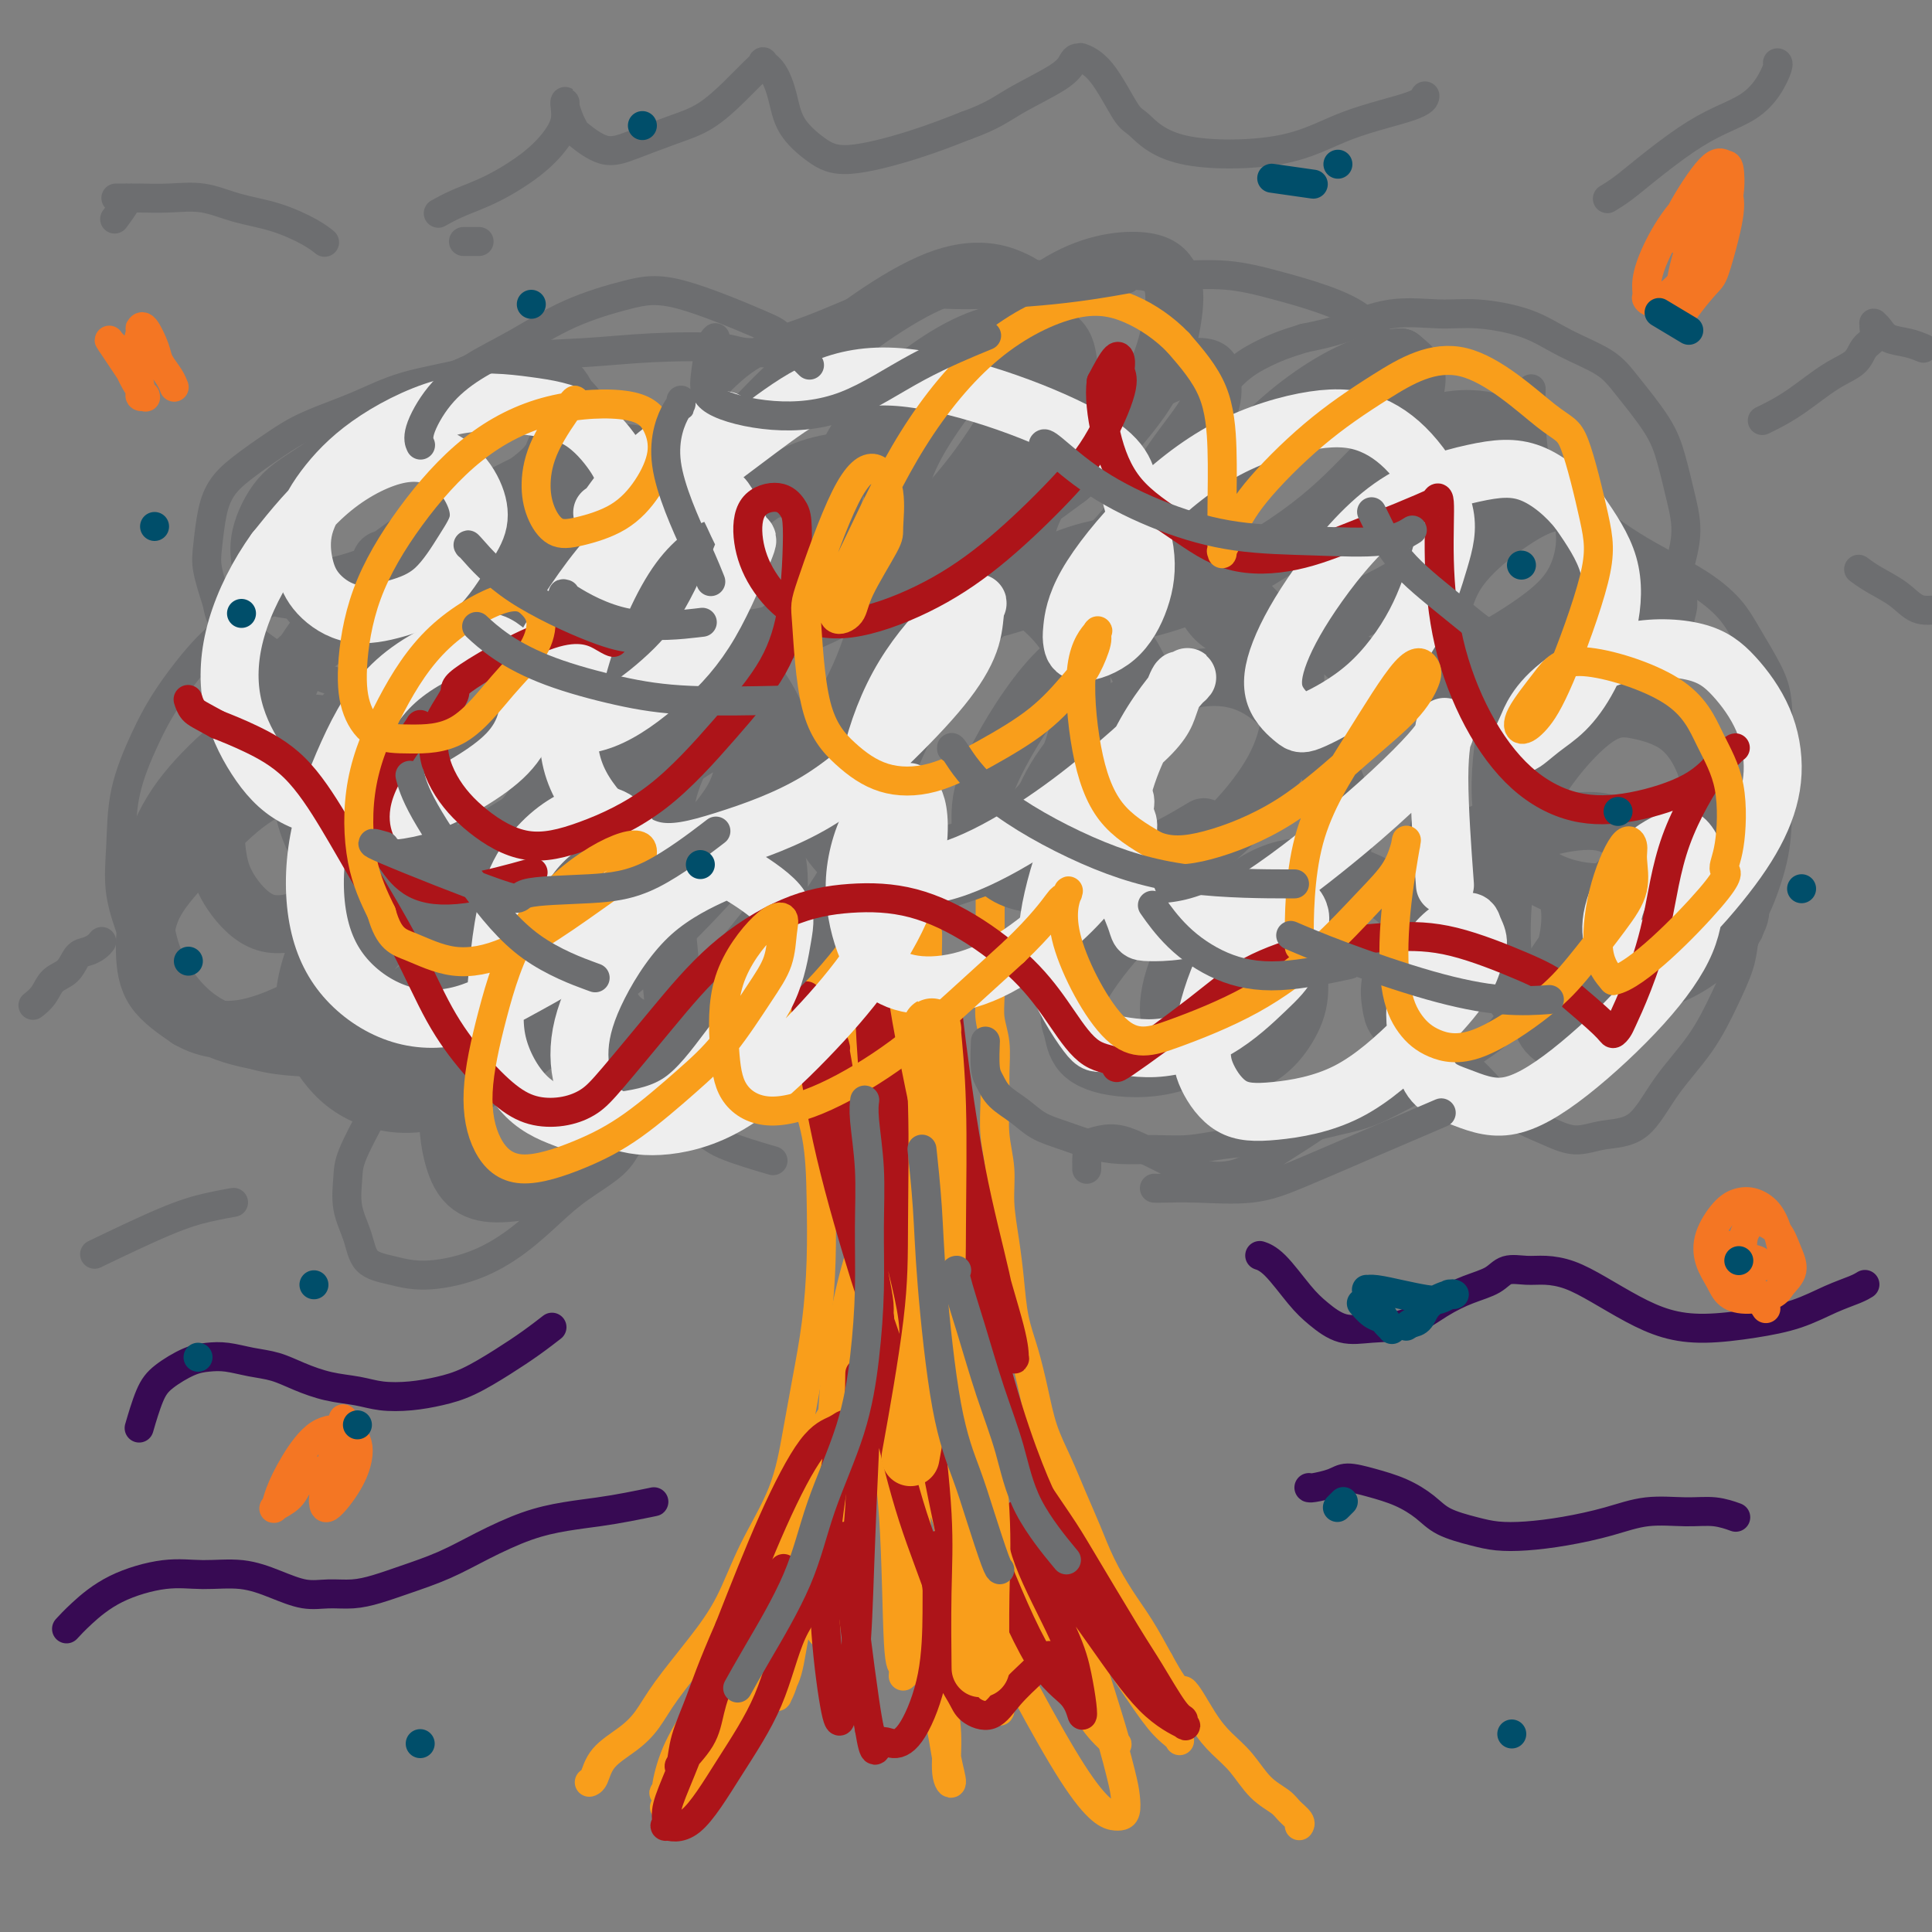 <svg viewBox='0 0 400 400' version='1.1' xmlns='http://www.w3.org/2000/svg' xmlns:xlink='http://www.w3.org/1999/xlink'><rect x="0" y="0" width="400" height="400" fill="#808080" stroke="none"/><g fill='none' stroke='#F99E1B' stroke-width='6' stroke-linecap='round' stroke-linejoin='round'><path d='M164,189c0.002,-0.053 0.004,-0.106 0,0c-0.004,0.106 -0.014,0.372 0,0c0.014,-0.372 0.053,-1.383 0,0c-0.053,1.383 -0.196,5.158 0,9c0.196,3.842 0.733,7.750 1,12c0.267,4.250 0.266,8.841 1,13c0.734,4.159 2.205,7.886 3,12c0.795,4.114 0.915,8.615 1,13c0.085,4.385 0.136,8.653 0,13c-0.136,4.347 -0.458,8.773 -1,13c-0.542,4.227 -1.305,8.256 -2,12c-0.695,3.744 -1.323,7.204 -2,11c-0.677,3.796 -1.402,7.928 -3,12c-1.598,4.072 -4.069,8.084 -6,12c-1.931,3.916 -3.323,7.737 -5,11c-1.677,3.263 -3.640,5.968 -6,9c-2.360,3.032 -5.119,6.392 -7,9c-1.881,2.608 -2.886,4.464 -4,6c-1.114,1.536 -2.337,2.751 -4,4c-1.663,1.249 -3.766,2.531 -5,4c-1.234,1.469 -1.599,3.126 -2,4c-0.401,0.874 -0.839,0.966 -1,1c-0.161,0.034 -0.046,0.010 0,0c0.046,-0.010 0.023,-0.005 0,0'/><path d='M205,180c0.000,0.002 0.000,0.003 0,0c-0.000,-0.003 -0.000,-0.012 0,0c0.000,0.012 0.000,0.043 0,0c-0.000,-0.043 -0.000,-0.161 0,0c0.000,0.161 0.000,0.602 0,1c-0.000,0.398 -0.000,0.754 0,2c0.000,1.246 0.000,3.382 0,5c-0.000,1.618 -0.001,2.718 0,4c0.001,1.282 0.004,2.746 0,4c-0.004,1.254 -0.015,2.298 0,4c0.015,1.702 0.057,4.063 0,6c-0.057,1.937 -0.212,3.450 0,5c0.212,1.550 0.793,3.136 1,5c0.207,1.864 0.041,4.004 0,6c-0.041,1.996 0.045,3.847 0,6c-0.045,2.153 -0.219,4.607 0,7c0.219,2.393 0.831,4.725 1,7c0.169,2.275 -0.107,4.493 0,7c0.107,2.507 0.595,5.305 1,8c0.405,2.695 0.727,5.289 1,8c0.273,2.711 0.499,5.538 1,8c0.501,2.462 1.278,4.557 2,7c0.722,2.443 1.390,5.232 2,8c0.610,2.768 1.163,5.515 2,8c0.837,2.485 1.959,4.708 3,7c1.041,2.292 2.000,4.652 3,7c1.000,2.348 2.041,4.684 3,7c0.959,2.316 1.834,4.610 3,7c1.166,2.390 2.622,4.874 4,7c1.378,2.126 2.680,3.893 4,6c1.320,2.107 2.660,4.553 4,7'/><path d='M240,344c4.654,8.489 4.288,5.713 5,6c0.712,0.287 2.502,3.638 4,6c1.498,2.362 2.704,3.735 4,5c1.296,1.265 2.680,2.422 4,4c1.320,1.578 2.574,3.575 4,5c1.426,1.425 3.023,2.277 4,3c0.977,0.723 1.334,1.318 2,2c0.666,0.682 1.641,1.453 2,2c0.359,0.547 0.103,0.871 0,1c-0.103,0.129 -0.051,0.065 0,0'/><path d='M167,193c0.000,0.000 0.000,0.000 0,0c-0.000,-0.000 -0.000,-0.000 0,0c0.000,0.000 0.002,0.000 0,0c-0.002,-0.000 -0.006,-0.001 0,0c0.006,0.001 0.021,0.006 0,0c-0.021,-0.006 -0.080,-0.021 0,0c0.080,0.021 0.299,0.078 1,2c0.701,1.922 1.886,5.709 3,9c1.114,3.291 2.159,6.085 3,9c0.841,2.915 1.480,5.951 2,8c0.520,2.049 0.922,3.112 1,4c0.078,0.888 -0.167,1.603 0,2c0.167,0.397 0.746,0.478 1,1c0.254,0.522 0.182,1.486 0,1c-0.182,-0.486 -0.473,-2.420 -1,-4c-0.527,-1.580 -1.289,-2.805 -2,-5c-0.711,-2.195 -1.371,-5.361 -2,-8c-0.629,-2.639 -1.227,-4.752 -2,-7c-0.773,-2.248 -1.722,-4.631 -2,-6c-0.278,-1.369 0.116,-1.724 0,-2c-0.116,-0.276 -0.743,-0.471 -1,-1c-0.257,-0.529 -0.146,-1.390 0,0c0.146,1.390 0.325,5.030 1,10c0.675,4.970 1.846,11.269 3,16c1.154,4.731 2.291,7.892 3,11c0.709,3.108 0.988,6.161 1,8c0.012,1.839 -0.244,2.462 0,3c0.244,0.538 0.989,0.991 1,1c0.011,0.009 -0.711,-0.426 -1,-2c-0.289,-1.574 -0.144,-4.287 0,-7'/><path d='M176,236c-0.178,-2.965 -0.622,-6.379 -1,-10c-0.378,-3.621 -0.691,-7.449 -1,-11c-0.309,-3.551 -0.613,-6.826 -1,-9c-0.387,-2.174 -0.855,-3.249 -1,-4c-0.145,-0.751 0.034,-1.178 0,-2c-0.034,-0.822 -0.281,-2.037 0,-1c0.281,1.037 1.091,4.327 2,9c0.909,4.673 1.919,10.728 3,16c1.081,5.272 2.235,9.762 3,13c0.765,3.238 1.141,5.226 2,7c0.859,1.774 2.203,3.335 3,5c0.797,1.665 1.049,3.435 1,4c-0.049,0.565 -0.398,-0.076 0,0c0.398,0.076 1.544,0.870 2,-2c0.456,-2.870 0.224,-9.402 0,-15c-0.224,-5.598 -0.438,-10.262 -1,-15c-0.562,-4.738 -1.473,-9.549 -2,-13c-0.527,-3.451 -0.671,-5.540 -1,-7c-0.329,-1.460 -0.841,-2.290 -1,-3c-0.159,-0.710 0.037,-1.301 0,-1c-0.037,0.301 -0.307,1.494 0,6c0.307,4.506 1.193,12.325 2,19c0.807,6.675 1.537,12.205 2,16c0.463,3.795 0.660,5.855 1,8c0.340,2.145 0.823,4.375 1,6c0.177,1.625 0.047,2.644 0,2c-0.047,-0.644 -0.010,-2.952 0,-5c0.010,-2.048 -0.008,-3.838 0,-7c0.008,-3.162 0.041,-7.698 0,-13c-0.041,-5.302 -0.154,-11.372 0,-16c0.154,-4.628 0.577,-7.814 1,-11'/><path d='M190,202c0.319,-9.137 0.618,-6.981 1,-7c0.382,-0.019 0.849,-2.213 1,-2c0.151,0.213 -0.013,2.833 0,6c0.013,3.167 0.202,6.881 1,13c0.798,6.119 2.203,14.642 3,21c0.797,6.358 0.984,10.552 1,14c0.016,3.448 -0.140,6.149 0,9c0.140,2.851 0.574,5.851 1,7c0.426,1.149 0.842,0.448 1,0c0.158,-0.448 0.056,-0.644 0,0c-0.056,0.644 -0.068,2.128 0,0c0.068,-2.128 0.215,-7.870 0,-13c-0.215,-5.130 -0.791,-9.650 -1,-13c-0.209,-3.350 -0.049,-5.532 0,-7c0.049,-1.468 -0.012,-2.223 0,-2c0.012,0.223 0.096,1.426 0,4c-0.096,2.574 -0.372,6.521 0,12c0.372,5.479 1.393,12.491 2,20c0.607,7.509 0.799,15.516 1,21c0.201,5.484 0.412,8.446 0,12c-0.412,3.554 -1.445,7.699 -2,10c-0.555,2.301 -0.630,2.757 -1,3c-0.370,0.243 -1.035,0.274 -1,1c0.035,0.726 0.771,2.146 0,0c-0.771,-2.146 -3.048,-7.860 -4,-13c-0.952,-5.140 -0.579,-9.707 -1,-14c-0.421,-4.293 -1.635,-8.313 -2,-11c-0.365,-2.687 0.119,-4.040 0,-5c-0.119,-0.960 -0.840,-1.528 -1,-2c-0.160,-0.472 0.240,-0.849 0,-1c-0.240,-0.151 -1.120,-0.075 -2,0'/><path d='M187,265c-2.989,-5.276 -4.960,4.035 -7,13c-2.040,8.965 -4.148,17.586 -6,25c-1.852,7.414 -3.449,13.622 -5,19c-1.551,5.378 -3.058,9.926 -4,14c-0.942,4.074 -1.319,7.672 -2,10c-0.681,2.328 -1.665,3.385 -2,4c-0.335,0.615 -0.022,0.788 0,1c0.022,0.212 -0.247,0.465 0,0c0.247,-0.465 1.011,-1.647 2,-6c0.989,-4.353 2.203,-11.878 4,-19c1.797,-7.122 4.179,-13.840 6,-19c1.821,-5.160 3.083,-8.761 4,-12c0.917,-3.239 1.488,-6.115 2,-8c0.512,-1.885 0.963,-2.780 1,-3c0.037,-0.220 -0.341,0.234 0,0c0.341,-0.234 1.400,-1.155 0,0c-1.400,1.155 -5.260,4.386 -9,11c-3.740,6.614 -7.360,16.609 -11,25c-3.640,8.391 -7.300,15.176 -10,21c-2.700,5.824 -4.441,10.687 -6,15c-1.559,4.313 -2.937,8.078 -4,11c-1.063,2.922 -1.810,5.002 -2,6c-0.190,0.998 0.177,0.914 0,1c-0.177,0.086 -0.899,0.342 0,0c0.899,-0.342 3.420,-1.281 6,-5c2.580,-3.719 5.220,-10.218 8,-16c2.780,-5.782 5.701,-10.848 8,-15c2.299,-4.152 3.977,-7.391 6,-11c2.023,-3.609 4.391,-7.587 6,-10c1.609,-2.413 2.460,-3.261 3,-4c0.540,-0.739 0.770,-1.370 1,-2'/><path d='M176,311c5.159,-9.145 2.058,-3.008 1,-1c-1.058,2.008 -0.072,-0.111 -2,1c-1.928,1.111 -6.769,5.454 -11,11c-4.231,5.546 -7.850,12.294 -11,18c-3.150,5.706 -5.830,10.368 -8,14c-2.170,3.632 -3.829,6.234 -5,9c-1.171,2.766 -1.855,5.696 -2,7c-0.145,1.304 0.247,0.983 0,1c-0.247,0.017 -1.135,0.372 0,0c1.135,-0.372 4.293,-1.472 7,-5c2.707,-3.528 4.962,-9.485 8,-17c3.038,-7.515 6.859,-16.588 10,-25c3.141,-8.412 5.602,-16.163 8,-24c2.398,-7.837 4.734,-15.758 7,-23c2.266,-7.242 4.461,-13.803 6,-18c1.539,-4.197 2.420,-6.030 3,-8c0.580,-1.970 0.859,-4.078 1,-5c0.141,-0.922 0.144,-0.659 0,-1c-0.144,-0.341 -0.434,-1.287 -2,0c-1.566,1.287 -4.409,4.806 -7,12c-2.591,7.194 -4.930,18.064 -6,28c-1.070,9.936 -0.872,18.937 -1,26c-0.128,7.063 -0.584,12.187 -1,16c-0.416,3.813 -0.792,6.314 -1,8c-0.208,1.686 -0.246,2.558 0,3c0.246,0.442 0.778,0.453 1,-1c0.222,-1.453 0.134,-4.370 1,-9c0.866,-4.630 2.686,-10.973 4,-18c1.314,-7.027 2.123,-14.738 3,-24c0.877,-9.262 1.822,-20.075 3,-28c1.178,-7.925 2.589,-12.963 4,-18'/><path d='M186,240c2.923,-17.053 2.231,-10.684 2,-9c-0.231,1.684 -0.003,-1.317 0,-2c0.003,-0.683 -0.221,0.954 -1,5c-0.779,4.046 -2.114,10.503 -3,21c-0.886,10.497 -1.324,25.034 -1,35c0.324,9.966 1.408,15.362 2,24c0.592,8.638 0.691,20.518 1,26c0.309,5.482 0.829,4.565 1,5c0.171,0.435 -0.007,2.221 0,2c0.007,-0.221 0.198,-2.448 0,-7c-0.198,-4.552 -0.786,-11.430 -1,-20c-0.214,-8.570 -0.053,-18.832 0,-28c0.053,-9.168 -0.002,-17.241 0,-24c0.002,-6.759 0.061,-12.205 0,-16c-0.061,-3.795 -0.240,-5.941 0,-7c0.240,-1.059 0.900,-1.033 1,0c0.100,1.033 -0.361,3.071 0,8c0.361,4.929 1.544,12.748 3,23c1.456,10.252 3.184,22.937 5,33c1.816,10.063 3.720,17.504 5,23c1.280,5.496 1.935,9.049 3,12c1.065,2.951 2.541,5.302 3,7c0.459,1.698 -0.099,2.745 0,3c0.099,0.255 0.855,-0.281 1,0c0.145,0.281 -0.319,1.378 -2,-4c-1.681,-5.378 -4.577,-17.231 -7,-29c-2.423,-11.769 -4.371,-23.454 -6,-34c-1.629,-10.546 -2.939,-19.955 -4,-26c-1.061,-6.045 -1.875,-8.727 -2,-10c-0.125,-1.273 0.437,-1.136 1,-1'/><path d='M187,250c-2.837,-15.968 -0.430,-3.887 1,3c1.430,6.887 1.883,8.582 4,17c2.117,8.418 5.899,23.560 10,36c4.101,12.440 8.520,22.180 12,29c3.480,6.820 6.020,10.722 8,14c1.980,3.278 3.401,5.932 5,8c1.599,2.068 3.376,3.551 4,4c0.624,0.449 0.096,-0.136 0,0c-0.096,0.136 0.242,0.995 0,0c-0.242,-0.995 -1.062,-3.843 -3,-10c-1.938,-6.157 -4.992,-15.625 -8,-24c-3.008,-8.375 -5.969,-15.659 -8,-22c-2.031,-6.341 -3.133,-11.740 -4,-15c-0.867,-3.260 -1.500,-4.382 -2,-5c-0.500,-0.618 -0.865,-0.734 -1,-1c-0.135,-0.266 -0.038,-0.682 2,5c2.038,5.682 6.017,17.463 10,27c3.983,9.537 7.971,16.831 11,22c3.029,5.169 5.101,8.211 7,11c1.899,2.789 3.627,5.323 5,7c1.373,1.677 2.392,2.497 3,3c0.608,0.503 0.805,0.691 1,1c0.195,0.309 0.390,0.740 0,0c-0.390,-0.740 -1.363,-2.650 -4,-7c-2.637,-4.350 -6.939,-11.142 -11,-19c-4.061,-7.858 -7.881,-16.784 -11,-23c-3.119,-6.216 -5.537,-9.721 -7,-12c-1.463,-2.279 -1.969,-3.333 -2,-4c-0.031,-0.667 0.415,-0.949 0,-1c-0.415,-0.051 -1.690,0.128 0,6c1.690,5.872 6.345,17.436 11,29'/><path d='M220,329c3.286,9.916 6.002,17.705 8,24c1.998,6.295 3.279,11.095 4,14c0.721,2.905 0.883,3.914 1,5c0.117,1.086 0.190,2.248 0,3c-0.190,0.752 -0.642,1.092 -2,1c-1.358,-0.092 -3.621,-0.617 -9,-9c-5.379,-8.383 -13.875,-24.624 -18,-33c-4.125,-8.376 -3.879,-8.886 -5,-12c-1.121,-3.114 -3.610,-8.831 -5,-13c-1.390,-4.169 -1.680,-6.790 -2,-8c-0.320,-1.210 -0.670,-1.009 -1,-2c-0.330,-0.991 -0.640,-3.174 -1,0c-0.360,3.174 -0.772,11.705 0,21c0.772,9.295 2.726,19.354 4,26c1.274,6.646 1.869,9.879 2,13c0.131,3.121 -0.200,6.130 0,8c0.200,1.870 0.932,2.600 1,2c0.068,-0.600 -0.528,-2.532 -1,-5c-0.472,-2.468 -0.819,-5.472 -2,-10c-1.181,-4.528 -3.194,-10.579 -4,-13c-0.806,-2.421 -0.403,-1.210 0,0'/></g>
<g fill='none' stroke='#AD1419' stroke-width='6' stroke-linecap='round' stroke-linejoin='round'><path d='M173,217c-0.263,-1.073 -0.525,-2.146 0,1c0.525,3.146 1.839,10.510 3,17c1.161,6.490 2.169,12.105 3,17c0.831,4.895 1.485,9.071 2,12c0.515,2.929 0.890,4.613 1,6c0.110,1.387 -0.045,2.479 0,3c0.045,0.521 0.290,0.470 0,-1c-0.290,-1.470 -1.115,-4.360 -2,-7c-0.885,-2.640 -1.831,-5.029 -3,-10c-1.169,-4.971 -2.562,-12.525 -4,-19c-1.438,-6.475 -2.920,-11.871 -4,-16c-1.080,-4.129 -1.759,-6.990 -2,-9c-0.241,-2.010 -0.046,-3.167 0,-4c0.046,-0.833 -0.059,-1.340 0,0c0.059,1.340 0.280,4.526 1,10c0.720,5.474 1.937,13.234 4,22c2.063,8.766 4.971,18.536 7,25c2.029,6.464 3.179,9.621 4,12c0.821,2.379 1.314,3.981 2,5c0.686,1.019 1.564,1.456 2,2c0.436,0.544 0.428,1.195 1,0c0.572,-1.195 1.723,-4.238 1,-10c-0.723,-5.762 -3.319,-14.245 -5,-23c-1.681,-8.755 -2.446,-17.783 -3,-25c-0.554,-7.217 -0.899,-12.622 -1,-17c-0.101,-4.378 0.040,-7.728 0,-10c-0.040,-2.272 -0.262,-3.465 0,-3c0.262,0.465 1.008,2.589 1,4c-0.008,1.411 -0.771,2.111 0,8c0.771,5.889 3.078,16.968 5,26c1.922,9.032 3.461,16.016 5,23'/><path d='M191,256c2.272,11.133 2.452,8.467 3,9c0.548,0.533 1.465,4.266 2,6c0.535,1.734 0.690,1.469 1,2c0.310,0.531 0.777,1.859 1,0c0.223,-1.859 0.203,-6.903 0,-13c-0.203,-6.097 -0.590,-13.247 -1,-20c-0.410,-6.753 -0.842,-13.109 -1,-18c-0.158,-4.891 -0.041,-8.317 0,-11c0.041,-2.683 0.008,-4.624 0,-6c-0.008,-1.376 0.011,-2.189 0,-2c-0.011,0.189 -0.053,1.380 0,3c0.053,1.620 0.199,3.669 1,10c0.801,6.331 2.257,16.943 4,26c1.743,9.057 3.773,16.559 5,22c1.227,5.441 1.650,8.822 2,11c0.350,2.178 0.628,3.152 1,4c0.372,0.848 0.837,1.570 1,2c0.163,0.430 0.023,0.568 0,0c-0.023,-0.568 0.072,-1.843 -1,-6c-1.072,-4.157 -3.309,-11.197 -5,-18c-1.691,-6.803 -2.835,-13.371 -4,-19c-1.165,-5.629 -2.352,-10.321 -3,-13c-0.648,-2.679 -0.759,-3.344 -1,-4c-0.241,-0.656 -0.613,-1.301 -1,0c-0.387,1.301 -0.789,4.548 0,11c0.789,6.452 2.768,16.109 5,26c2.232,9.891 4.717,20.015 7,28c2.283,7.985 4.365,13.831 6,18c1.635,4.169 2.825,6.661 4,9c1.175,2.339 2.336,4.525 3,6c0.664,1.475 0.832,2.237 1,3'/><path d='M221,322c3.479,10.129 1.677,3.452 1,1c-0.677,-2.452 -0.229,-0.679 0,0c0.229,0.679 0.239,0.264 -1,-2c-1.239,-2.264 -3.726,-6.377 -5,-9c-1.274,-2.623 -1.334,-3.756 -2,-5c-0.666,-1.244 -1.937,-2.599 -1,-1c0.937,1.599 4.082,6.152 6,9c1.918,2.848 2.609,3.992 5,8c2.391,4.008 6.482,10.881 9,15c2.518,4.119 3.464,5.484 5,8c1.536,2.516 3.661,6.182 5,8c1.339,1.818 1.891,1.787 2,2c0.109,0.213 -0.226,0.670 0,1c0.226,0.330 1.014,0.533 0,0c-1.014,-0.533 -3.831,-1.802 -7,-5c-3.169,-3.198 -6.692,-8.327 -10,-13c-3.308,-4.673 -6.402,-8.892 -9,-13c-2.598,-4.108 -4.701,-8.107 -6,-10c-1.299,-1.893 -1.795,-1.681 -2,-2c-0.205,-0.319 -0.118,-1.169 0,0c0.118,1.169 0.267,4.359 2,9c1.733,4.641 5.050,10.735 7,15c1.950,4.265 2.533,6.703 3,9c0.467,2.297 0.820,4.453 1,6c0.180,1.547 0.188,2.485 0,2c-0.188,-0.485 -0.572,-2.394 -2,-4c-1.428,-1.606 -3.899,-2.908 -7,-8c-3.101,-5.092 -6.831,-13.973 -10,-22c-3.169,-8.027 -5.776,-15.200 -8,-22c-2.224,-6.800 -4.064,-13.229 -5,-17c-0.936,-3.771 -0.968,-4.886 -1,-6'/><path d='M191,276c-3.890,-10.500 -1.615,-3.250 -1,-1c0.615,2.250 -0.432,-0.500 0,4c0.432,4.500 2.341,16.248 4,25c1.659,8.752 3.069,14.506 4,20c0.931,5.494 1.384,10.728 2,14c0.616,3.272 1.396,4.582 1,5c-0.396,0.418 -1.966,-0.056 -3,-2c-1.034,-1.944 -1.530,-5.359 -3,-10c-1.470,-4.641 -3.914,-10.507 -6,-17c-2.086,-6.493 -3.816,-13.613 -5,-19c-1.184,-5.387 -1.823,-9.043 -2,-12c-0.177,-2.957 0.107,-5.217 0,-6c-0.107,-0.783 -0.605,-0.090 -1,1c-0.395,1.090 -0.687,2.576 -1,6c-0.313,3.424 -0.648,8.787 -1,16c-0.352,7.213 -0.721,16.275 -1,24c-0.279,7.725 -0.469,14.113 -1,19c-0.531,4.887 -1.403,8.274 -2,10c-0.597,1.726 -0.918,1.793 -1,2c-0.082,0.207 0.076,0.555 0,1c-0.076,0.445 -0.386,0.987 -1,-2c-0.614,-2.987 -1.533,-9.502 -2,-16c-0.467,-6.498 -0.483,-12.978 0,-19c0.483,-6.022 1.465,-11.585 2,-15c0.535,-3.415 0.621,-4.683 1,-6c0.379,-1.317 1.049,-2.681 1,-3c-0.049,-0.319 -0.817,0.409 -2,1c-1.183,0.591 -2.780,1.044 -5,4c-2.220,2.956 -5.063,8.416 -8,15c-2.937,6.584 -5.969,14.292 -9,22'/><path d='M151,337c-3.819,8.713 -4.866,11.995 -6,15c-1.134,3.005 -2.354,5.734 -3,8c-0.646,2.266 -0.717,4.068 -1,5c-0.283,0.932 -0.777,0.994 0,0c0.777,-0.994 2.827,-3.045 4,-5c1.173,-1.955 1.470,-3.815 2,-6c0.530,-2.185 1.295,-4.695 3,-8c1.705,-3.305 4.351,-7.406 6,-10c1.649,-2.594 2.302,-3.680 3,-5c0.698,-1.320 1.441,-2.873 2,-4c0.559,-1.127 0.934,-1.826 1,-2c0.066,-0.174 -0.177,0.178 0,0c0.177,-0.178 0.776,-0.887 -1,1c-1.776,1.887 -5.925,6.370 -9,12c-3.075,5.630 -5.076,12.407 -7,18c-1.924,5.593 -3.771,10.000 -5,13c-1.229,3.000 -1.841,4.591 -2,6c-0.159,1.409 0.134,2.635 0,3c-0.134,0.365 -0.695,-0.133 0,0c0.695,0.133 2.646,0.895 5,-1c2.354,-1.895 5.110,-6.448 8,-11c2.890,-4.552 5.913,-9.104 8,-14c2.087,-4.896 3.239,-10.136 5,-14c1.761,-3.864 4.131,-6.351 6,-9c1.869,-2.649 3.239,-5.458 4,-7c0.761,-1.542 0.915,-1.817 1,-2c0.085,-0.183 0.103,-0.276 0,-1c-0.103,-0.724 -0.327,-2.081 0,1c0.327,3.081 1.203,10.599 2,17c0.797,6.401 1.513,11.686 2,15c0.487,3.314 0.743,4.657 1,6'/><path d='M180,358c1.093,6.699 1.326,3.947 2,3c0.674,-0.947 1.788,-0.088 3,0c1.212,0.088 2.521,-0.596 4,-3c1.479,-2.404 3.129,-6.528 4,-11c0.871,-4.472 0.965,-9.292 1,-13c0.035,-3.708 0.013,-6.305 0,-9c-0.013,-2.695 -0.017,-5.490 0,-5c0.017,0.490 0.053,4.263 0,6c-0.053,1.737 -0.196,1.438 0,3c0.196,1.562 0.730,4.986 1,8c0.270,3.014 0.276,5.620 1,8c0.724,2.380 2.168,4.535 3,6c0.832,1.465 1.054,2.242 2,3c0.946,0.758 2.618,1.499 4,1c1.382,-0.499 2.473,-2.237 4,-4c1.527,-1.763 3.488,-3.552 5,-5c1.512,-1.448 2.575,-2.557 3,-3c0.425,-0.443 0.213,-0.222 0,0'/></g>
<g fill='none' stroke='#6D6E70' stroke-width='6' stroke-linecap='round' stroke-linejoin='round'><path d='M204,216c-0.006,0.133 -0.011,0.265 0,0c0.011,-0.265 0.039,-0.928 0,0c-0.039,0.928 -0.147,3.446 0,5c0.147,1.554 0.547,2.145 1,3c0.453,0.855 0.959,1.973 2,3c1.041,1.027 2.618,1.964 4,3c1.382,1.036 2.569,2.172 4,3c1.431,0.828 3.104,1.347 5,2c1.896,0.653 4.013,1.440 6,2c1.987,0.560 3.845,0.894 6,1c2.155,0.106 4.607,-0.016 7,0c2.393,0.016 4.725,0.170 7,0c2.275,-0.170 4.492,-0.663 7,-1c2.508,-0.337 5.306,-0.519 8,-1c2.694,-0.481 5.285,-1.260 8,-2c2.715,-0.740 5.555,-1.440 8,-2c2.445,-0.560 4.495,-0.979 7,-2c2.505,-1.021 5.463,-2.642 8,-4c2.537,-1.358 4.651,-2.452 7,-4c2.349,-1.548 4.934,-3.550 7,-5c2.066,-1.450 3.615,-2.348 5,-4c1.385,-1.652 2.606,-4.059 4,-6c1.394,-1.941 2.960,-3.415 4,-5c1.040,-1.585 1.555,-3.280 2,-5c0.445,-1.720 0.822,-3.465 1,-5c0.178,-1.535 0.158,-2.862 0,-4c-0.158,-1.138 -0.455,-2.089 -1,-3c-0.545,-0.911 -1.339,-1.784 -2,-3c-0.661,-1.216 -1.189,-2.776 -2,-4c-0.811,-1.224 -1.906,-2.112 -3,-3'/><path d='M314,175c-1.382,-2.343 -0.836,-1.700 -2,-2c-1.164,-0.300 -4.039,-1.545 -6,-2c-1.961,-0.455 -3.009,-0.122 -4,0c-0.991,0.122 -1.925,0.032 -3,0c-1.075,-0.032 -2.289,-0.005 -3,0c-0.711,0.005 -0.917,-0.011 -1,0c-0.083,0.011 -0.043,0.051 0,0c0.043,-0.051 0.089,-0.191 0,0c-0.089,0.191 -0.315,0.713 0,1c0.315,0.287 1.169,0.337 3,0c1.831,-0.337 4.638,-1.063 7,-2c2.362,-0.937 4.280,-2.085 7,-4c2.720,-1.915 6.241,-4.596 9,-7c2.759,-2.404 4.755,-4.530 7,-7c2.245,-2.470 4.739,-5.285 7,-8c2.261,-2.715 4.288,-5.332 6,-8c1.712,-2.668 3.108,-5.387 4,-8c0.892,-2.613 1.280,-5.118 2,-8c0.720,-2.882 1.771,-6.139 2,-9c0.229,-2.861 -0.364,-5.325 -1,-8c-0.636,-2.675 -1.315,-5.562 -2,-8c-0.685,-2.438 -1.374,-4.428 -3,-7c-1.626,-2.572 -4.187,-5.726 -6,-8c-1.813,-2.274 -2.879,-3.666 -5,-5c-2.121,-1.334 -5.298,-2.609 -8,-4c-2.702,-1.391 -4.930,-2.899 -8,-4c-3.070,-1.101 -6.983,-1.795 -10,-2c-3.017,-0.205 -5.139,0.079 -8,0c-2.861,-0.079 -6.463,-0.521 -10,0c-3.537,0.521 -7.011,2.006 -10,3c-2.989,0.994 -5.495,1.497 -8,2'/><path d='M270,70c-4.349,1.325 -6.223,2.137 -8,3c-1.777,0.863 -3.457,1.778 -5,3c-1.543,1.222 -2.948,2.750 -4,4c-1.052,1.250 -1.752,2.223 -2,3c-0.248,0.777 -0.043,1.357 0,2c0.043,0.643 -0.075,1.347 0,2c0.075,0.653 0.343,1.255 2,2c1.657,0.745 4.704,1.633 6,2c1.296,0.367 0.841,0.213 3,0c2.159,-0.213 6.932,-0.485 10,-1c3.068,-0.515 4.431,-1.275 6,-2c1.569,-0.725 3.343,-1.417 5,-3c1.657,-1.583 3.195,-4.058 4,-5c0.805,-0.942 0.877,-0.352 1,-1c0.123,-0.648 0.298,-2.533 0,-4c-0.298,-1.467 -1.068,-2.516 -2,-4c-0.932,-1.484 -2.025,-3.403 -4,-5c-1.975,-1.597 -4.831,-2.873 -8,-4c-3.169,-1.127 -6.653,-2.105 -10,-3c-3.347,-0.895 -6.559,-1.706 -10,-2c-3.441,-0.294 -7.112,-0.070 -11,0c-3.888,0.070 -7.994,-0.012 -12,0c-4.006,0.012 -7.912,0.118 -12,0c-4.088,-0.118 -8.358,-0.462 -13,0c-4.642,0.462 -9.657,1.728 -12,2c-2.343,0.272 -2.013,-0.451 -6,1c-3.987,1.451 -12.292,5.077 -17,7c-4.708,1.923 -5.819,2.144 -8,3c-2.181,0.856 -5.433,2.346 -8,4c-2.567,1.654 -4.448,3.473 -6,5c-1.552,1.527 -2.776,2.764 -4,4'/><path d='M145,83c-1.930,2.066 -1.754,2.732 -2,4c-0.246,1.268 -0.913,3.139 -1,5c-0.087,1.861 0.408,3.714 1,5c0.592,1.286 1.283,2.007 2,3c0.717,0.993 1.462,2.258 3,3c1.538,0.742 3.870,0.961 6,1c2.130,0.039 4.060,-0.102 6,0c1.940,0.102 3.891,0.448 6,0c2.109,-0.448 4.375,-1.691 6,-3c1.625,-1.309 2.608,-2.684 4,-4c1.392,-1.316 3.193,-2.572 4,-4c0.807,-1.428 0.619,-3.027 1,-4c0.381,-0.973 1.332,-1.319 -1,-4c-2.332,-2.681 -7.948,-7.696 -13,-10c-5.052,-2.304 -9.541,-1.898 -12,-2c-2.459,-0.102 -2.888,-0.712 -6,-1c-3.112,-0.288 -8.906,-0.255 -14,0c-5.094,0.255 -9.488,0.731 -14,1c-4.512,0.269 -9.143,0.329 -13,1c-3.857,0.671 -6.941,1.952 -11,3c-4.059,1.048 -9.093,1.862 -13,3c-3.907,1.138 -6.689,2.600 -10,4c-3.311,1.400 -7.153,2.738 -10,4c-2.847,1.262 -4.700,2.448 -7,4c-2.300,1.552 -5.049,3.469 -7,5c-1.951,1.531 -3.106,2.675 -4,4c-0.894,1.325 -1.528,2.829 -2,5c-0.472,2.171 -0.781,5.008 -1,7c-0.219,1.992 -0.348,3.141 0,5c0.348,1.859 1.174,4.430 2,7'/><path d='M45,125c0.687,4.865 2.905,5.028 5,6c2.095,0.972 4.069,2.753 6,4c1.931,1.247 3.820,1.962 6,3c2.180,1.038 4.650,2.401 7,3c2.350,0.599 4.581,0.434 7,0c2.419,-0.434 5.028,-1.137 7,-2c1.972,-0.863 3.307,-1.887 5,-3c1.693,-1.113 3.743,-2.314 5,-4c1.257,-1.686 1.721,-3.856 2,-5c0.279,-1.144 0.375,-1.261 0,-2c-0.375,-0.739 -1.220,-2.101 -2,-3c-0.780,-0.899 -1.495,-1.334 -3,-2c-1.505,-0.666 -3.801,-1.561 -6,-2c-2.199,-0.439 -4.301,-0.421 -7,0c-2.699,0.421 -5.996,1.247 -9,2c-3.004,0.753 -5.716,1.435 -9,3c-3.284,1.565 -7.139,4.014 -10,6c-2.861,1.986 -4.727,3.511 -7,6c-2.273,2.489 -4.951,5.943 -7,9c-2.049,3.057 -3.468,5.718 -5,9c-1.532,3.282 -3.175,7.186 -4,11c-0.825,3.814 -0.831,7.539 -1,11c-0.169,3.461 -0.503,6.659 0,10c0.503,3.341 1.841,6.825 3,10c1.159,3.175 2.137,6.041 4,9c1.863,2.959 4.609,6.010 7,8c2.391,1.990 4.425,2.920 7,4c2.575,1.080 5.690,2.310 9,3c3.310,0.690 6.814,0.840 10,1c3.186,0.160 6.053,0.332 9,0c2.947,-0.332 5.973,-1.166 9,-2'/><path d='M83,218c5.597,-0.292 5.590,-0.523 7,-1c1.410,-0.477 4.238,-1.200 6,-2c1.762,-0.800 2.457,-1.676 3,-2c0.543,-0.324 0.933,-0.097 1,0c0.067,0.097 -0.187,0.062 0,0c0.187,-0.062 0.817,-0.152 0,0c-0.817,0.152 -3.081,0.547 -5,1c-1.919,0.453 -3.495,0.965 -6,3c-2.505,2.035 -5.941,5.593 -8,8c-2.059,2.407 -2.741,3.664 -4,6c-1.259,2.336 -3.094,5.749 -4,8c-0.906,2.251 -0.884,3.338 -1,5c-0.116,1.662 -0.370,3.900 0,6c0.370,2.100 1.365,4.061 2,6c0.635,1.939 0.908,3.854 2,5c1.092,1.146 3.001,1.522 5,2c1.999,0.478 4.089,1.059 7,1c2.911,-0.059 6.642,-0.759 10,-2c3.358,-1.241 6.342,-3.022 9,-5c2.658,-1.978 4.991,-4.154 7,-6c2.009,-1.846 3.695,-3.363 6,-5c2.305,-1.637 5.230,-3.394 7,-5c1.770,-1.606 2.385,-3.061 3,-4c0.615,-0.939 1.230,-1.362 2,-2c0.770,-0.638 1.697,-1.492 2,-2c0.303,-0.508 -0.016,-0.670 0,-1c0.016,-0.330 0.366,-0.829 1,-1c0.634,-0.171 1.551,-0.015 2,0c0.449,0.015 0.428,-0.111 1,0c0.572,0.111 1.735,0.460 3,1c1.265,0.540 2.633,1.270 4,2'/><path d='M145,234c1.833,0.964 2.417,1.875 5,3c2.583,1.125 7.167,2.464 9,3c1.833,0.536 0.917,0.268 0,0'/><path d='M225,242c0.000,-0.026 0.001,-0.052 0,0c-0.001,0.052 -0.002,0.183 0,0c0.002,-0.183 0.009,-0.679 0,-1c-0.009,-0.321 -0.033,-0.465 0,-1c0.033,-0.535 0.124,-1.459 0,-2c-0.124,-0.541 -0.463,-0.700 0,-1c0.463,-0.300 1.726,-0.743 3,-1c1.274,-0.257 2.557,-0.328 4,0c1.443,0.328 3.047,1.054 5,2c1.953,0.946 4.256,2.111 6,3c1.744,0.889 2.930,1.502 5,2c2.070,0.498 5.025,0.880 8,0c2.975,-0.880 5.969,-3.023 9,-5c3.031,-1.977 6.100,-3.787 9,-6c2.900,-2.213 5.632,-4.829 8,-7c2.368,-2.171 4.371,-3.896 6,-5c1.629,-1.104 2.882,-1.588 4,-2c1.118,-0.412 2.100,-0.753 3,-1c0.900,-0.247 1.719,-0.401 3,0c1.281,0.401 3.023,1.356 5,3c1.977,1.644 4.189,3.978 6,6c1.811,2.022 3.221,3.731 5,5c1.779,1.269 3.925,2.096 6,3c2.075,0.904 4.077,1.883 6,2c1.923,0.117 3.767,-0.630 6,-1c2.233,-0.370 4.854,-0.363 7,-2c2.146,-1.637 3.818,-4.919 6,-8c2.182,-3.081 4.873,-5.960 7,-9c2.127,-3.040 3.688,-6.242 5,-9c1.312,-2.758 2.375,-5.074 3,-7c0.625,-1.926 0.813,-3.463 1,-5'/><path d='M361,195c1.602,-3.871 1.108,-3.049 1,-3c-0.108,0.049 0.170,-0.677 0,-1c-0.170,-0.323 -0.788,-0.245 -1,0c-0.212,0.245 -0.017,0.657 0,1c0.017,0.343 -0.143,0.616 0,1c0.143,0.384 0.588,0.880 1,0c0.412,-0.880 0.789,-3.136 1,-4c0.211,-0.864 0.254,-0.337 1,-2c0.746,-1.663 2.196,-5.516 3,-9c0.804,-3.484 0.963,-6.597 1,-10c0.037,-3.403 -0.049,-7.094 0,-11c0.049,-3.906 0.235,-8.025 0,-11c-0.235,-2.975 -0.889,-4.805 -2,-7c-1.111,-2.195 -2.680,-4.754 -4,-7c-1.320,-2.246 -2.392,-4.179 -4,-6c-1.608,-1.821 -3.752,-3.529 -6,-5c-2.248,-1.471 -4.601,-2.704 -7,-4c-2.399,-1.296 -4.846,-2.656 -7,-4c-2.154,-1.344 -4.017,-2.671 -6,-4c-1.983,-1.329 -4.086,-2.658 -6,-4c-1.914,-1.342 -3.637,-2.697 -5,-4c-1.363,-1.303 -2.365,-2.556 -3,-5c-0.635,-2.444 -0.902,-6.081 -1,-9c-0.098,-2.919 -0.028,-5.120 0,-6c0.028,-0.880 0.014,-0.440 0,0'/></g>
<g fill='none' stroke='#6D6E70' stroke-width='12' stroke-linecap='round' stroke-linejoin='round'><path d='M126,97c0.005,-0.002 0.010,-0.005 0,0c-0.010,0.005 -0.034,0.016 0,0c0.034,-0.016 0.127,-0.059 0,0c-0.127,0.059 -0.475,0.219 0,0c0.475,-0.219 1.774,-0.819 0,0c-1.774,0.819 -6.622,3.055 -12,5c-5.378,1.945 -11.285,3.599 -16,5c-4.715,1.401 -8.237,2.551 -11,4c-2.763,1.449 -4.767,3.198 -6,4c-1.233,0.802 -1.696,0.657 -2,1c-0.304,0.343 -0.449,1.174 0,2c0.449,0.826 1.492,1.647 4,2c2.508,0.353 6.479,0.237 10,-1c3.521,-1.237 6.590,-3.597 10,-6c3.410,-2.403 7.160,-4.851 10,-7c2.840,-2.149 4.771,-4.000 6,-6c1.229,-2.000 1.757,-4.150 2,-6c0.243,-1.850 0.200,-3.399 0,-5c-0.200,-1.601 -0.557,-3.254 -2,-5c-1.443,-1.746 -3.971,-3.584 -8,-4c-4.029,-0.416 -9.560,0.589 -15,2c-5.440,1.411 -10.789,3.227 -16,6c-5.211,2.773 -10.285,6.504 -14,9c-3.715,2.496 -6.070,3.758 -8,6c-1.930,2.242 -3.434,5.465 -4,8c-0.566,2.535 -0.192,4.382 0,6c0.192,1.618 0.203,3.005 2,4c1.797,0.995 5.378,1.597 10,1c4.622,-0.597 10.283,-2.391 16,-5c5.717,-2.609 11.491,-6.031 16,-9c4.509,-2.969 7.755,-5.484 11,-8'/><path d='M109,100c5.360,-3.959 5.259,-5.358 6,-7c0.741,-1.642 2.323,-3.529 3,-5c0.677,-1.471 0.449,-2.528 0,-4c-0.449,-1.472 -1.121,-3.360 -3,-5c-1.879,-1.640 -4.967,-3.033 -10,-2c-5.033,1.033 -12.010,4.493 -18,8c-5.990,3.507 -10.991,7.060 -15,10c-4.009,2.940 -7.024,5.266 -9,8c-1.976,2.734 -2.912,5.877 -3,9c-0.088,3.123 0.673,6.226 2,9c1.327,2.774 3.222,5.219 6,7c2.778,1.781 6.441,2.900 12,2c5.559,-0.900 13.014,-3.817 19,-6c5.986,-2.183 10.503,-3.630 15,-6c4.497,-2.370 8.973,-5.662 12,-8c3.027,-2.338 4.606,-3.722 6,-5c1.394,-1.278 2.605,-2.449 3,-4c0.395,-1.551 -0.024,-3.482 -1,-5c-0.976,-1.518 -2.510,-2.624 -7,-2c-4.490,0.624 -11.937,2.978 -20,7c-8.063,4.022 -16.741,9.713 -24,15c-7.259,5.287 -13.099,10.169 -17,15c-3.901,4.831 -5.862,9.611 -7,13c-1.138,3.389 -1.452,5.389 -1,8c0.452,2.611 1.669,5.834 4,8c2.331,2.166 5.776,3.275 11,3c5.224,-0.275 12.226,-1.933 19,-4c6.774,-2.067 13.321,-4.544 19,-8c5.679,-3.456 10.491,-7.892 14,-11c3.509,-3.108 5.717,-4.888 7,-7c1.283,-2.112 1.642,-4.556 2,-7'/><path d='M134,126c0.278,-1.835 -0.028,-2.923 -2,-4c-1.972,-1.077 -5.611,-2.143 -11,-2c-5.389,0.143 -12.529,1.497 -19,4c-6.471,2.503 -12.274,6.157 -17,10c-4.726,3.843 -8.377,7.874 -12,12c-3.623,4.126 -7.219,8.345 -9,12c-1.781,3.655 -1.745,6.746 -1,10c0.745,3.254 2.201,6.673 4,9c1.799,2.327 3.940,3.564 8,4c4.060,0.436 10.038,0.072 16,-2c5.962,-2.072 11.909,-5.850 17,-9c5.091,-3.150 9.325,-5.670 13,-8c3.675,-2.330 6.792,-4.468 9,-7c2.208,-2.532 3.506,-5.458 4,-8c0.494,-2.542 0.182,-4.701 0,-6c-0.182,-1.299 -0.235,-1.739 -1,-3c-0.765,-1.261 -2.240,-3.341 -7,-2c-4.760,1.341 -12.803,6.105 -19,11c-6.197,4.895 -10.549,9.921 -14,15c-3.451,5.079 -6.002,10.210 -7,14c-0.998,3.790 -0.445,6.240 1,9c1.445,2.760 3.780,5.831 7,8c3.220,2.169 7.324,3.437 12,3c4.676,-0.437 9.922,-2.579 15,-5c5.078,-2.421 9.986,-5.122 14,-8c4.014,-2.878 7.135,-5.935 10,-9c2.865,-3.065 5.475,-6.139 7,-9c1.525,-2.861 1.965,-5.509 2,-7c0.035,-1.491 -0.337,-1.824 -1,-3c-0.663,-1.176 -1.618,-3.193 -5,-2c-3.382,1.193 -9.191,5.597 -15,10'/><path d='M133,163c-4.873,3.951 -9.556,8.828 -13,14c-3.444,5.172 -5.649,10.639 -7,15c-1.351,4.361 -1.849,7.616 -2,11c-0.151,3.384 0.043,6.898 1,9c0.957,2.102 2.676,2.793 5,4c2.324,1.207 5.253,2.932 11,1c5.747,-1.932 14.312,-7.519 18,-10c3.688,-2.481 2.499,-1.855 4,-4c1.501,-2.145 5.693,-7.061 8,-10c2.307,-2.939 2.728,-3.900 3,-6c0.272,-2.100 0.396,-5.341 0,-8c-0.396,-2.659 -1.311,-4.738 -4,-6c-2.689,-1.262 -7.151,-1.706 -13,0c-5.849,1.706 -13.086,5.563 -19,10c-5.914,4.437 -10.507,9.455 -14,14c-3.493,4.545 -5.887,8.618 -7,11c-1.113,2.382 -0.944,3.073 -1,4c-0.056,0.927 -0.337,2.090 2,2c2.337,-0.090 7.292,-1.432 13,-5c5.708,-3.568 12.168,-9.361 18,-15c5.832,-5.639 11.034,-11.125 16,-17c4.966,-5.875 9.694,-12.141 14,-18c4.306,-5.859 8.191,-11.312 11,-17c2.809,-5.688 4.544,-11.612 6,-17c1.456,-5.388 2.633,-10.240 3,-14c0.367,-3.760 -0.077,-6.426 -1,-9c-0.923,-2.574 -2.325,-5.054 -6,-6c-3.675,-0.946 -9.624,-0.357 -16,3c-6.376,3.357 -13.178,9.481 -18,14c-4.822,4.519 -7.663,7.434 -9,10c-1.337,2.566 -1.168,4.783 -1,7'/><path d='M135,130c-0.011,2.011 0.460,3.540 2,5c1.540,1.460 4.148,2.852 9,2c4.852,-0.852 11.948,-3.947 19,-8c7.052,-4.053 14.059,-9.063 20,-14c5.941,-4.937 10.816,-9.799 15,-15c4.184,-5.201 7.677,-10.739 10,-15c2.323,-4.261 3.477,-7.246 4,-11c0.523,-3.754 0.414,-8.279 0,-11c-0.414,-2.721 -1.132,-3.638 -4,-5c-2.868,-1.362 -7.885,-3.168 -16,0c-8.115,3.168 -19.328,11.309 -28,19c-8.672,7.691 -14.801,14.931 -19,21c-4.199,6.069 -6.466,10.968 -7,15c-0.534,4.032 0.665,7.196 2,10c1.335,2.804 2.806,5.249 5,7c2.194,1.751 5.112,2.808 10,2c4.888,-0.808 11.748,-3.483 18,-7c6.252,-3.517 11.897,-7.877 17,-12c5.103,-4.123 9.665,-8.009 14,-12c4.335,-3.991 8.443,-8.089 11,-12c2.557,-3.911 3.564,-7.637 4,-10c0.436,-2.363 0.300,-3.363 0,-5c-0.300,-1.637 -0.765,-3.910 -4,-5c-3.235,-1.090 -9.241,-0.998 -16,2c-6.759,2.998 -14.271,8.901 -19,14c-4.729,5.099 -6.674,9.394 -8,13c-1.326,3.606 -2.032,6.521 -2,9c0.032,2.479 0.802,4.520 3,6c2.198,1.480 5.822,2.398 11,2c5.178,-0.398 11.908,-2.114 18,-5c6.092,-2.886 11.546,-6.943 17,-11'/><path d='M221,99c4.972,-3.921 8.903,-8.222 12,-12c3.097,-3.778 5.362,-7.031 7,-11c1.638,-3.969 2.651,-8.652 3,-12c0.349,-3.348 0.035,-5.361 -1,-7c-1.035,-1.639 -2.791,-2.902 -7,-3c-4.209,-0.098 -10.873,0.971 -18,6c-7.127,5.029 -14.718,14.018 -20,21c-5.282,6.982 -8.255,11.958 -10,17c-1.745,5.042 -2.262,10.150 -2,14c0.262,3.850 1.302,6.441 3,9c1.698,2.559 4.054,5.088 7,6c2.946,0.912 6.482,0.209 11,-1c4.518,-1.209 10.019,-2.924 15,-6c4.981,-3.076 9.440,-7.512 13,-12c3.560,-4.488 6.219,-9.028 9,-13c2.781,-3.972 5.685,-7.376 7,-10c1.315,-2.624 1.042,-4.467 1,-6c-0.042,-1.533 0.147,-2.757 -2,-3c-2.147,-0.243 -6.630,0.495 -12,4c-5.370,3.505 -11.626,9.776 -16,15c-4.374,5.224 -6.864,9.402 -8,13c-1.136,3.598 -0.917,6.618 0,9c0.917,2.382 2.532,4.127 5,6c2.468,1.873 5.789,3.874 11,4c5.211,0.126 12.314,-1.621 20,-5c7.686,-3.379 15.957,-8.389 22,-13c6.043,-4.611 9.860,-8.824 13,-12c3.140,-3.176 5.605,-5.315 7,-8c1.395,-2.685 1.722,-5.915 2,-8c0.278,-2.085 0.508,-3.024 0,-4c-0.508,-0.976 -1.754,-1.988 -3,-3'/><path d='M290,74c-2.740,0.027 -8.090,1.593 -14,5c-5.910,3.407 -12.379,8.653 -17,14c-4.621,5.347 -7.395,10.794 -9,15c-1.605,4.206 -2.041,7.171 -2,10c0.041,2.829 0.558,5.523 2,8c1.442,2.477 3.808,4.737 9,5c5.192,0.263 13.209,-1.471 20,-4c6.791,-2.529 12.354,-5.853 17,-9c4.646,-3.147 8.375,-6.118 11,-9c2.625,-2.882 4.148,-5.674 5,-8c0.852,-2.326 1.034,-4.187 1,-6c-0.034,-1.813 -0.285,-3.579 -1,-5c-0.715,-1.421 -1.894,-2.497 -5,-3c-3.106,-0.503 -8.140,-0.433 -13,2c-4.860,2.433 -9.545,7.228 -13,12c-3.455,4.772 -5.678,9.523 -7,14c-1.322,4.477 -1.743,8.682 -1,12c0.743,3.318 2.649,5.749 5,8c2.351,2.251 5.145,4.322 9,5c3.855,0.678 8.770,-0.038 14,-2c5.230,-1.962 10.774,-5.172 15,-8c4.226,-2.828 7.134,-5.275 9,-8c1.866,-2.725 2.690,-5.728 3,-8c0.310,-2.272 0.105,-3.814 0,-5c-0.105,-1.186 -0.112,-2.017 -1,-3c-0.888,-0.983 -2.659,-2.117 -5,-2c-2.341,0.117 -5.252,1.484 -9,4c-3.748,2.516 -8.335,6.179 -11,10c-2.665,3.821 -3.410,7.798 -4,11c-0.590,3.202 -1.026,5.629 0,8c1.026,2.371 3.513,4.685 6,7'/><path d='M304,144c2.732,1.863 6.563,3.019 11,3c4.437,-0.019 9.481,-1.214 14,-3c4.519,-1.786 8.513,-4.163 11,-6c2.487,-1.837 3.468,-3.133 4,-5c0.532,-1.867 0.615,-4.306 1,-6c0.385,-1.694 1.071,-2.644 -1,-4c-2.071,-1.356 -6.898,-3.119 -9,-4c-2.102,-0.881 -1.479,-0.880 -4,1c-2.521,1.880 -8.186,5.638 -12,11c-3.814,5.362 -5.779,12.327 -7,19c-1.221,6.673 -1.699,13.053 -1,18c0.699,4.947 2.576,8.462 5,11c2.424,2.538 5.397,4.099 9,5c3.603,0.901 7.837,1.142 12,0c4.163,-1.142 8.256,-3.667 11,-6c2.744,-2.333 4.141,-4.474 5,-7c0.859,-2.526 1.181,-5.436 1,-8c-0.181,-2.564 -0.865,-4.781 -2,-7c-1.135,-2.219 -2.720,-4.440 -5,-6c-2.280,-1.560 -5.253,-2.457 -8,-3c-2.747,-0.543 -5.267,-0.730 -9,2c-3.733,2.730 -8.678,8.377 -12,14c-3.322,5.623 -5.021,11.222 -6,17c-0.979,5.778 -1.237,11.734 -1,16c0.237,4.266 0.968,6.841 2,9c1.032,2.159 2.365,3.901 6,4c3.635,0.099 9.574,-1.446 15,-3c5.426,-1.554 10.341,-3.118 14,-5c3.659,-1.882 6.062,-4.084 8,-6c1.938,-1.916 3.411,-3.548 4,-5c0.589,-1.452 0.295,-2.726 0,-4'/><path d='M360,186c1.738,-3.498 0.083,-4.744 -2,-6c-2.083,-1.256 -4.594,-2.521 -8,-3c-3.406,-0.479 -7.706,-0.170 -12,3c-4.294,3.170 -8.583,9.202 -12,14c-3.417,4.798 -5.962,8.363 -7,11c-1.038,2.637 -0.569,4.347 0,6c0.569,1.653 1.239,3.250 3,4c1.761,0.750 4.613,0.653 8,-1c3.387,-1.653 7.310,-4.864 10,-8c2.690,-3.136 4.146,-6.198 5,-9c0.854,-2.802 1.105,-5.344 1,-8c-0.105,-2.656 -0.564,-5.425 -2,-8c-1.436,-2.575 -3.847,-4.957 -6,-7c-2.153,-2.043 -4.048,-3.748 -8,-4c-3.952,-0.252 -9.959,0.950 -15,3c-5.041,2.050 -9.114,4.947 -13,9c-3.886,4.053 -7.583,9.260 -10,13c-2.417,3.740 -3.552,6.013 -4,8c-0.448,1.987 -0.208,3.690 0,5c0.208,1.310 0.382,2.228 1,3c0.618,0.772 1.678,1.397 3,1c1.322,-0.397 2.905,-1.818 4,-3c1.095,-1.182 1.702,-2.125 2,-4c0.298,-1.875 0.289,-4.681 -1,-8c-1.289,-3.319 -3.857,-7.152 -7,-10c-3.143,-2.848 -6.861,-4.710 -11,-6c-4.139,-1.290 -8.697,-2.009 -13,-1c-4.303,1.009 -8.349,3.745 -12,7c-3.651,3.255 -6.906,7.030 -9,11c-2.094,3.970 -3.027,8.134 -3,11c0.027,2.866 1.013,4.433 2,6'/><path d='M244,215c0.708,3.673 2.979,4.356 5,5c2.021,0.644 3.793,1.248 6,1c2.207,-0.248 4.849,-1.349 7,-3c2.151,-1.651 3.813,-3.851 5,-6c1.187,-2.149 1.901,-4.246 2,-7c0.099,-2.754 -0.417,-6.164 -2,-9c-1.583,-2.836 -4.233,-5.098 -7,-7c-2.767,-1.902 -5.653,-3.445 -9,-4c-3.347,-0.555 -7.157,-0.123 -11,2c-3.843,2.123 -7.718,5.935 -11,10c-3.282,4.065 -5.970,8.382 -7,11c-1.030,2.618 -0.403,3.538 0,5c0.403,1.462 0.581,3.467 2,5c1.419,1.533 4.081,2.594 8,3c3.919,0.406 9.097,0.158 14,-2c4.903,-2.158 9.530,-6.226 14,-11c4.470,-4.774 8.783,-10.253 12,-16c3.217,-5.747 5.338,-11.760 6,-17c0.662,-5.240 -0.136,-9.706 -2,-14c-1.864,-4.294 -4.792,-8.416 -8,-12c-3.208,-3.584 -6.694,-6.629 -11,-8c-4.306,-1.371 -9.433,-1.069 -15,1c-5.567,2.069 -11.573,5.906 -16,10c-4.427,4.094 -7.275,8.447 -9,12c-1.725,3.553 -2.329,6.306 -2,9c0.329,2.694 1.590,5.327 4,7c2.410,1.673 5.969,2.385 11,2c5.031,-0.385 11.534,-1.866 17,-5c5.466,-3.134 9.895,-7.921 13,-12c3.105,-4.079 4.887,-7.451 6,-11c1.113,-3.549 1.556,-7.274 2,-11'/><path d='M268,143c0.819,-5.576 -1.134,-8.515 -4,-12c-2.866,-3.485 -6.644,-7.515 -11,-11c-4.356,-3.485 -9.289,-6.424 -16,-7c-6.711,-0.576 -15.200,1.210 -23,6c-7.800,4.790 -14.913,12.584 -20,20c-5.087,7.416 -8.150,14.453 -10,19c-1.850,4.547 -2.487,6.605 -2,9c0.487,2.395 2.097,5.126 4,7c1.903,1.874 4.097,2.892 7,3c2.903,0.108 6.513,-0.692 10,-2c3.487,-1.308 6.852,-3.123 10,-6c3.148,-2.877 6.081,-6.817 8,-11c1.919,-4.183 2.824,-8.610 3,-13c0.176,-4.390 -0.378,-8.742 -3,-13c-2.622,-4.258 -7.311,-8.420 -13,-11c-5.689,-2.580 -12.378,-3.576 -19,-3c-6.622,0.576 -13.177,2.724 -20,7c-6.823,4.276 -13.912,10.680 -19,17c-5.088,6.320 -8.174,12.556 -10,17c-1.826,4.444 -2.393,7.094 -2,10c0.393,2.906 1.747,6.066 3,8c1.253,1.934 2.404,2.640 4,3c1.596,0.360 3.637,0.373 6,0c2.363,-0.373 5.049,-1.134 7,-4c1.951,-2.866 3.167,-7.838 4,-12c0.833,-4.162 1.282,-7.515 0,-12c-1.282,-4.485 -4.294,-10.102 -9,-15c-4.706,-4.898 -11.107,-9.076 -18,-11c-6.893,-1.924 -14.279,-1.595 -21,0c-6.721,1.595 -12.777,4.456 -18,8c-5.223,3.544 -9.611,7.772 -14,12'/><path d='M82,146c-3.671,4.075 -5.849,8.264 -7,12c-1.151,3.736 -1.276,7.019 -1,10c0.276,2.981 0.952,5.661 3,8c2.048,2.339 5.466,4.339 9,5c3.534,0.661 7.183,-0.015 11,-2c3.817,-1.985 7.803,-5.277 11,-9c3.197,-3.723 5.604,-7.877 7,-12c1.396,-4.123 1.779,-8.214 1,-12c-0.779,-3.786 -2.721,-7.268 -6,-11c-3.279,-3.732 -7.896,-7.715 -12,-10c-4.104,-2.285 -7.695,-2.872 -12,-2c-4.305,0.872 -9.323,3.203 -14,6c-4.677,2.797 -9.012,6.058 -13,10c-3.988,3.942 -7.628,8.564 -10,13c-2.372,4.436 -3.477,8.686 -4,13c-0.523,4.314 -0.464,8.692 0,12c0.464,3.308 1.332,5.544 3,8c1.668,2.456 4.136,5.130 7,6c2.864,0.870 6.125,-0.065 9,-1c2.875,-0.935 5.364,-1.871 8,-4c2.636,-2.129 5.420,-5.453 7,-8c1.580,-2.547 1.957,-4.319 2,-6c0.043,-1.681 -0.249,-3.273 -1,-5c-0.751,-1.727 -1.963,-3.590 -4,-5c-2.037,-1.410 -4.900,-2.369 -9,-2c-4.100,0.369 -9.436,2.064 -14,5c-4.564,2.936 -8.356,7.113 -12,11c-3.644,3.887 -7.142,7.485 -9,11c-1.858,3.515 -2.077,6.946 -2,10c0.077,3.054 0.451,5.730 2,8c1.549,2.270 4.275,4.135 7,6'/><path d='M39,211c2.827,1.624 6.395,2.684 11,2c4.605,-0.684 10.247,-3.114 15,-6c4.753,-2.886 8.617,-6.229 12,-10c3.383,-3.771 6.284,-7.970 8,-12c1.716,-4.030 2.246,-7.892 2,-12c-0.246,-4.108 -1.270,-8.462 -3,-12c-1.730,-3.538 -4.167,-6.260 -7,-8c-2.833,-1.740 -6.063,-2.499 -10,-3c-3.937,-0.501 -8.580,-0.744 -13,1c-4.420,1.744 -8.616,5.474 -12,9c-3.384,3.526 -5.955,6.849 -8,11c-2.045,4.151 -3.564,9.129 -4,14c-0.436,4.871 0.210,9.636 2,14c1.790,4.364 4.725,8.328 8,11c3.275,2.672 6.892,4.052 11,5c4.108,0.948 8.709,1.465 13,1c4.291,-0.465 8.273,-1.912 12,-4c3.727,-2.088 7.199,-4.819 10,-7c2.801,-2.181 4.932,-3.814 6,-6c1.068,-2.186 1.074,-4.925 1,-7c-0.074,-2.075 -0.228,-3.487 -1,-5c-0.772,-1.513 -2.164,-3.129 -4,-4c-1.836,-0.871 -4.118,-0.999 -6,-1c-1.882,-0.001 -3.365,0.124 -6,2c-2.635,1.876 -6.424,5.504 -9,10c-2.576,4.496 -3.940,9.859 -4,14c-0.060,4.141 1.186,7.060 3,10c1.814,2.940 4.198,5.901 8,8c3.802,2.099 9.024,3.334 15,2c5.976,-1.334 12.708,-5.238 18,-9c5.292,-3.762 9.146,-7.381 13,-11'/><path d='M120,208c6.434,-4.591 7.019,-6.069 8,-8c0.981,-1.931 2.360,-4.314 3,-6c0.640,-1.686 0.543,-2.675 0,-4c-0.543,-1.325 -1.530,-2.987 -3,-4c-1.470,-1.013 -3.422,-1.378 -7,0c-3.578,1.378 -8.780,4.498 -13,9c-4.220,4.502 -7.456,10.384 -10,16c-2.544,5.616 -4.394,10.964 -5,16c-0.606,5.036 0.034,9.759 1,13c0.966,3.241 2.259,5.001 4,6c1.741,0.999 3.932,1.236 7,1c3.068,-0.236 7.015,-0.946 11,-3c3.985,-2.054 8.008,-5.452 11,-9c2.992,-3.548 4.954,-7.248 7,-11c2.046,-3.752 4.177,-7.557 5,-11c0.823,-3.443 0.338,-6.523 0,-10c-0.338,-3.477 -0.530,-7.350 -1,-10c-0.470,-2.650 -1.218,-4.078 -2,-5c-0.782,-0.922 -1.599,-1.338 -3,-1c-1.401,0.338 -3.385,1.431 -5,4c-1.615,2.569 -2.860,6.614 -3,10c-0.140,3.386 0.825,6.111 2,8c1.175,1.889 2.561,2.941 5,4c2.439,1.059 5.931,2.125 10,1c4.069,-1.125 8.715,-4.441 13,-8c4.285,-3.559 8.207,-7.362 12,-12c3.793,-4.638 7.456,-10.113 10,-15c2.544,-4.887 3.971,-9.186 5,-13c1.029,-3.814 1.662,-7.142 2,-10c0.338,-2.858 0.382,-5.245 0,-7c-0.382,-1.755 -1.191,-2.877 -2,-4'/><path d='M182,145c-0.615,-3.552 -2.151,-1.933 -4,-1c-1.849,0.933 -4.011,1.181 -6,4c-1.989,2.819 -3.805,8.210 -4,13c-0.195,4.790 1.231,8.980 3,12c1.769,3.020 3.881,4.871 6,7c2.119,2.129 4.244,4.538 10,4c5.756,-0.538 15.141,-4.022 20,-6c4.859,-1.978 5.192,-2.449 8,-5c2.808,-2.551 8.091,-7.181 12,-11c3.909,-3.819 6.443,-6.827 8,-10c1.557,-3.173 2.138,-6.512 2,-9c-0.138,-2.488 -0.994,-4.126 -2,-6c-1.006,-1.874 -2.163,-3.984 -5,-4c-2.837,-0.016 -7.355,2.062 -12,7c-4.645,4.938 -9.419,12.737 -12,18c-2.581,5.263 -2.970,7.991 -3,11c-0.030,3.009 0.299,6.301 2,9c1.701,2.699 4.776,4.806 10,5c5.224,0.194 12.599,-1.525 19,-4c6.401,-2.475 11.829,-5.707 14,-7c2.171,-1.293 1.086,-0.646 0,0'/></g>
<g fill='none' stroke='#EEEEEE' stroke-width='12' stroke-linecap='round' stroke-linejoin='round'><path d='M150,87c0.022,0.004 0.044,0.008 0,0c-0.044,-0.008 -0.154,-0.029 0,0c0.154,0.029 0.570,0.109 0,0c-0.570,-0.109 -2.128,-0.408 -5,1c-2.872,1.408 -7.060,4.522 -10,7c-2.940,2.478 -4.634,4.320 -6,6c-1.366,1.680 -2.405,3.197 -3,4c-0.595,0.803 -0.747,0.893 -1,1c-0.253,0.107 -0.606,0.230 0,0c0.606,-0.230 2.172,-0.814 3,-2c0.828,-1.186 0.917,-2.975 1,-4c0.083,-1.025 0.159,-1.285 0,-2c-0.159,-0.715 -0.552,-1.885 -2,-4c-1.448,-2.115 -3.951,-5.174 -7,-7c-3.049,-1.826 -6.646,-2.417 -11,-3c-4.354,-0.583 -9.466,-1.158 -15,0c-5.534,1.158 -11.491,4.048 -16,7c-4.509,2.952 -7.571,5.966 -10,9c-2.429,3.034 -4.225,6.090 -5,9c-0.775,2.910 -0.530,5.675 0,8c0.530,2.325 1.345,4.209 3,6c1.655,1.791 4.150,3.489 7,4c2.850,0.511 6.055,-0.164 9,-1c2.945,-0.836 5.628,-1.833 8,-4c2.372,-2.167 4.431,-5.503 6,-8c1.569,-2.497 2.648,-4.155 3,-6c0.352,-1.845 -0.022,-3.875 -1,-6c-0.978,-2.125 -2.561,-4.343 -5,-6c-2.439,-1.657 -5.734,-2.754 -10,-2c-4.266,0.754 -9.505,3.358 -14,7c-4.495,3.642 -8.248,8.321 -12,13'/><path d='M57,114c-3.551,4.888 -6.427,10.610 -8,16c-1.573,5.390 -1.843,10.450 -1,15c0.843,4.550 2.799,8.592 5,12c2.201,3.408 4.647,6.182 8,8c3.353,1.818 7.613,2.682 12,3c4.387,0.318 8.901,0.092 13,-1c4.099,-1.092 7.781,-3.051 11,-5c3.219,-1.949 5.973,-3.890 8,-6c2.027,-2.110 3.326,-4.389 4,-7c0.674,-2.611 0.724,-5.555 0,-8c-0.724,-2.445 -2.222,-4.392 -4,-6c-1.778,-1.608 -3.835,-2.875 -8,-2c-4.165,0.875 -10.436,3.894 -15,8c-4.564,4.106 -7.420,9.300 -10,15c-2.580,5.700 -4.885,11.907 -6,18c-1.115,6.093 -1.041,12.074 0,17c1.041,4.926 3.048,8.797 6,12c2.952,3.203 6.849,5.737 11,7c4.151,1.263 8.556,1.255 13,0c4.444,-1.255 8.927,-3.756 13,-6c4.073,-2.244 7.737,-4.230 11,-7c3.263,-2.770 6.126,-6.326 8,-9c1.874,-2.674 2.759,-4.468 3,-7c0.241,-2.532 -0.162,-5.803 -1,-8c-0.838,-2.197 -2.109,-3.321 -4,-4c-1.891,-0.679 -4.400,-0.912 -8,1c-3.600,1.912 -8.291,5.971 -11,12c-2.709,6.029 -3.438,14.028 -4,20c-0.562,5.972 -0.959,9.915 0,14c0.959,4.085 3.274,8.310 6,11c2.726,2.690 5.863,3.845 9,5'/><path d='M118,232c3.286,0.879 7.003,0.575 11,0c3.997,-0.575 8.276,-1.421 12,-4c3.724,-2.579 6.893,-6.891 10,-11c3.107,-4.109 6.152,-8.016 8,-12c1.848,-3.984 2.498,-8.044 3,-11c0.502,-2.956 0.855,-4.806 -1,-7c-1.855,-2.194 -5.917,-4.731 -8,-6c-2.083,-1.269 -2.187,-1.271 -5,0c-2.813,1.271 -8.336,3.814 -13,8c-4.664,4.186 -8.470,10.014 -11,15c-2.530,4.986 -3.783,9.131 -4,13c-0.217,3.869 0.604,7.461 2,10c1.396,2.539 3.367,4.023 6,5c2.633,0.977 5.926,1.446 10,1c4.074,-0.446 8.927,-1.807 14,-5c5.073,-3.193 10.365,-8.217 15,-13c4.635,-4.783 8.612,-9.326 12,-14c3.388,-4.674 6.187,-9.479 8,-14c1.813,-4.521 2.639,-8.758 3,-12c0.361,-3.242 0.256,-5.490 0,-7c-0.256,-1.510 -0.663,-2.282 -1,-3c-0.337,-0.718 -0.604,-1.381 -2,-1c-1.396,0.381 -3.923,1.806 -6,5c-2.077,3.194 -3.706,8.157 -4,13c-0.294,4.843 0.746,9.566 2,13c1.254,3.434 2.722,5.580 5,7c2.278,1.420 5.367,2.112 9,2c3.633,-0.112 7.809,-1.030 12,-3c4.191,-1.970 8.398,-4.992 12,-8c3.602,-3.008 6.601,-6.002 9,-9c2.399,-2.998 4.200,-5.999 6,-9'/><path d='M232,175c2.539,-3.985 1.385,-4.946 1,-6c-0.385,-1.054 -0.001,-2.201 0,-3c0.001,-0.799 -0.382,-1.250 -2,-1c-1.618,0.250 -4.472,1.200 -7,5c-2.528,3.800 -4.731,10.450 -6,16c-1.269,5.550 -1.603,10.001 0,15c1.603,4.999 5.145,10.547 7,13c1.855,2.453 2.023,1.811 4,2c1.977,0.189 5.763,1.207 10,1c4.237,-0.207 8.926,-1.641 13,-4c4.074,-2.359 7.533,-5.645 10,-8c2.467,-2.355 3.941,-3.781 5,-6c1.059,-2.219 1.701,-5.231 2,-7c0.299,-1.769 0.255,-2.296 0,-3c-0.255,-0.704 -0.719,-1.587 -2,-2c-1.281,-0.413 -3.378,-0.356 -6,2c-2.622,2.356 -5.770,7.011 -8,12c-2.230,4.989 -3.541,10.311 -4,14c-0.459,3.689 -0.065,5.744 1,8c1.065,2.256 2.803,4.713 5,6c2.197,1.287 4.854,1.405 9,1c4.146,-0.405 9.781,-1.333 15,-4c5.219,-2.667 10.022,-7.074 14,-11c3.978,-3.926 7.131,-7.370 9,-10c1.869,-2.630 2.453,-4.444 3,-6c0.547,-1.556 1.055,-2.853 1,-4c-0.055,-1.147 -0.675,-2.144 -1,-3c-0.325,-0.856 -0.355,-1.570 -2,-1c-1.645,0.570 -4.904,2.423 -7,6c-2.096,3.577 -3.027,8.879 -3,13c0.027,4.121 1.014,7.060 2,10'/><path d='M295,220c0.980,4.957 3.929,5.849 7,7c3.071,1.151 6.262,2.561 10,2c3.738,-0.561 8.022,-3.094 13,-7c4.978,-3.906 10.648,-9.187 15,-14c4.352,-4.813 7.385,-9.159 9,-13c1.615,-3.841 1.813,-7.177 2,-10c0.187,-2.823 0.365,-5.135 0,-7c-0.365,-1.865 -1.271,-3.285 -2,-4c-0.729,-0.715 -1.279,-0.724 -3,0c-1.721,0.724 -4.613,2.182 -7,5c-2.387,2.818 -4.269,6.997 -5,10c-0.731,3.003 -0.310,4.832 0,6c0.310,1.168 0.508,1.675 2,2c1.492,0.325 4.278,0.467 8,-2c3.722,-2.467 8.381,-7.544 12,-12c3.619,-4.456 6.198,-8.290 8,-12c1.802,-3.710 2.827,-7.296 3,-11c0.173,-3.704 -0.508,-7.525 -2,-11c-1.492,-3.475 -3.797,-6.604 -6,-9c-2.203,-2.396 -4.305,-4.060 -8,-5c-3.695,-0.940 -8.983,-1.156 -14,0c-5.017,1.156 -9.764,3.685 -13,6c-3.236,2.315 -4.961,4.418 -6,6c-1.039,1.582 -1.391,2.644 -2,4c-0.609,1.356 -1.473,3.004 -1,3c0.473,-0.004 2.285,-1.662 4,-3c1.715,-1.338 3.332,-2.356 5,-4c1.668,-1.644 3.385,-3.915 5,-7c1.615,-3.085 3.127,-6.984 4,-11c0.873,-4.016 1.107,-8.147 0,-12c-1.107,-3.853 -3.553,-7.426 -6,-11'/><path d='M327,106c-2.685,-3.456 -6.397,-6.595 -10,-8c-3.603,-1.405 -7.099,-1.077 -12,0c-4.901,1.077 -11.209,2.901 -17,7c-5.791,4.099 -11.066,10.472 -15,16c-3.934,5.528 -6.528,10.211 -8,14c-1.472,3.789 -1.823,6.684 -1,9c0.823,2.316 2.818,4.055 4,5c1.182,0.945 1.550,1.098 4,0c2.450,-1.098 6.980,-3.446 11,-7c4.020,-3.554 7.528,-8.314 10,-13c2.472,-4.686 3.907,-9.298 5,-13c1.093,-3.702 1.844,-6.496 1,-10c-0.844,-3.504 -3.283,-7.719 -6,-11c-2.717,-3.281 -5.712,-5.627 -9,-7c-3.288,-1.373 -6.871,-1.773 -12,-1c-5.129,0.773 -11.806,2.720 -18,6c-6.194,3.280 -11.907,7.893 -17,13c-5.093,5.107 -9.567,10.708 -12,15c-2.433,4.292 -2.824,7.275 -3,9c-0.176,1.725 -0.135,2.193 0,3c0.135,0.807 0.366,1.952 2,2c1.634,0.048 4.672,-1.002 7,-3c2.328,-1.998 3.946,-4.944 5,-8c1.054,-3.056 1.544,-6.223 1,-10c-0.544,-3.777 -2.121,-8.165 -3,-12c-0.879,-3.835 -1.059,-7.119 -10,-12c-8.941,-4.881 -26.644,-11.360 -39,-12c-12.356,-0.640 -19.365,4.558 -28,11c-8.635,6.442 -18.896,14.126 -26,21c-7.104,6.874 -11.052,12.937 -15,19'/><path d='M116,129c-3.497,5.052 -4.740,8.183 -5,11c-0.260,2.817 0.461,5.320 1,7c0.539,1.680 0.895,2.536 3,3c2.105,0.464 5.960,0.536 10,-1c4.040,-1.536 8.265,-4.678 12,-8c3.735,-3.322 6.979,-6.823 10,-12c3.021,-5.177 5.818,-12.031 7,-15c1.182,-2.969 0.749,-2.053 0,-3c-0.749,-0.947 -1.812,-3.756 -3,-6c-1.188,-2.244 -2.500,-3.924 -6,-3c-3.500,0.924 -9.188,4.453 -14,11c-4.812,6.547 -8.748,16.112 -11,24c-2.252,7.888 -2.819,14.098 -2,19c0.819,4.902 3.026,8.498 6,12c2.974,3.502 6.717,6.912 11,8c4.283,1.088 9.106,-0.146 15,-2c5.894,-1.854 12.860,-4.328 19,-8c6.140,-3.672 11.453,-8.541 16,-13c4.547,-4.459 8.329,-8.510 11,-12c2.671,-3.490 4.233,-6.421 5,-9c0.767,-2.579 0.741,-4.806 1,-6c0.259,-1.194 0.804,-1.355 0,-1c-0.804,0.355 -2.957,1.225 -6,4c-3.043,2.775 -6.975,7.455 -10,13c-3.025,5.545 -5.142,11.954 -6,17c-0.858,5.046 -0.457,8.727 0,12c0.457,3.273 0.971,6.137 3,8c2.029,1.863 5.575,2.726 10,2c4.425,-0.726 9.730,-3.042 15,-6c5.270,-2.958 10.506,-6.560 15,-10c4.494,-3.440 8.247,-6.720 12,-10'/><path d='M235,155c5.649,-4.819 6.270,-6.867 7,-9c0.730,-2.133 1.567,-4.350 2,-5c0.433,-0.650 0.460,0.267 1,0c0.540,-0.267 1.592,-1.718 0,0c-1.592,1.718 -5.828,6.604 -9,13c-3.172,6.396 -5.281,14.302 -5,21c0.281,6.698 2.953,12.188 4,15c1.047,2.812 0.468,2.945 3,3c2.532,0.055 8.175,0.032 15,-3c6.825,-3.032 14.834,-9.074 21,-14c6.166,-4.926 10.491,-8.736 14,-12c3.509,-3.264 6.204,-5.981 8,-8c1.796,-2.019 2.695,-3.340 3,-4c0.305,-0.660 0.015,-0.660 0,-1c-0.015,-0.340 0.243,-1.019 0,0c-0.243,1.019 -0.989,3.736 -1,10c-0.011,6.264 0.711,16.075 1,20c0.289,3.925 0.144,1.962 0,0'/></g>
<g fill='none' stroke='#F99E1B' stroke-width='12' stroke-linecap='round' stroke-linejoin='round'><path d='M193,213c-0.008,-0.048 -0.016,-0.095 0,0c0.016,0.095 0.057,0.334 0,0c-0.057,-0.334 -0.212,-1.241 0,1c0.212,2.241 0.792,7.631 1,15c0.208,7.369 0.046,16.717 0,24c-0.046,7.283 0.026,12.499 -1,21c-1.026,8.501 -3.150,20.286 -4,25c-0.850,4.714 -0.425,2.357 0,0'/><path d='M200,288c0.196,0.252 0.392,0.504 1,5c0.608,4.496 1.627,13.236 2,20c0.373,6.764 0.100,11.552 0,17c-0.100,5.448 -0.029,11.557 0,14c0.029,2.443 0.014,1.222 0,0'/></g>
<g fill='none' stroke='#AD1419' stroke-width='6' stroke-linecap='round' stroke-linejoin='round'><path d='M178,285c0.001,-0.054 0.002,-0.108 0,0c-0.002,0.108 -0.008,0.378 0,0c0.008,-0.378 0.030,-1.405 0,0c-0.030,1.405 -0.111,5.243 0,10c0.111,4.757 0.415,10.435 0,17c-0.415,6.565 -1.547,14.019 -2,17c-0.453,2.981 -0.226,1.491 0,0'/><path d='M87,150c-0.213,0.370 -0.427,0.739 -2,3c-1.573,2.261 -4.506,6.413 -6,10c-1.494,3.587 -1.551,6.610 -1,9c0.551,2.390 1.708,4.146 3,6c1.292,1.854 2.717,3.806 5,5c2.283,1.194 5.422,1.629 10,1c4.578,-0.629 10.594,-2.323 13,-3c2.406,-0.677 1.203,-0.339 0,0'/><path d='M127,133c-0.244,-0.056 -0.487,-0.112 -2,-1c-1.513,-0.888 -4.294,-2.607 -10,-1c-5.706,1.607 -14.337,6.539 -18,9c-3.663,2.461 -2.358,2.451 -3,4c-0.642,1.549 -3.232,4.658 -4,8c-0.768,3.342 0.287,6.919 2,10c1.713,3.081 4.085,5.666 7,8c2.915,2.334 6.373,4.415 10,5c3.627,0.585 7.423,-0.327 12,-2c4.577,-1.673 9.934,-4.108 15,-8c5.066,-3.892 9.841,-9.241 14,-14c4.159,-4.759 7.701,-8.927 10,-13c2.299,-4.073 3.356,-8.052 4,-12c0.644,-3.948 0.877,-7.865 1,-11c0.123,-3.135 0.136,-5.489 0,-7c-0.136,-1.511 -0.422,-2.178 -1,-3c-0.578,-0.822 -1.446,-1.798 -3,-2c-1.554,-0.202 -3.792,0.370 -5,2c-1.208,1.630 -1.386,4.319 -1,7c0.386,2.681 1.335,5.353 3,8c1.665,2.647 4.045,5.268 7,7c2.955,1.732 6.484,2.573 11,2c4.516,-0.573 10.020,-2.562 15,-5c4.980,-2.438 9.436,-5.325 14,-9c4.564,-3.675 9.238,-8.139 13,-12c3.762,-3.861 6.614,-7.119 9,-11c2.386,-3.881 4.305,-8.385 5,-11c0.695,-2.615 0.166,-3.340 0,-4c-0.166,-0.660 0.032,-1.255 0,-2c-0.032,-0.745 -0.295,-1.642 -1,-1c-0.705,0.642 -1.853,2.821 -3,5'/><path d='M228,79c-0.414,2.702 0.050,6.958 1,11c0.950,4.042 2.385,7.870 5,11c2.615,3.130 6.408,5.562 10,8c3.592,2.438 6.981,4.880 11,6c4.019,1.120 8.667,0.916 13,0c4.333,-0.916 8.351,-2.544 12,-4c3.649,-1.456 6.929,-2.738 10,-4c3.071,-1.262 5.932,-2.503 7,-3c1.068,-0.497 0.342,-0.251 0,0c-0.342,0.251 -0.300,0.508 0,0c0.300,-0.508 0.858,-1.782 1,0c0.142,1.782 -0.134,6.621 0,12c0.134,5.379 0.676,11.297 2,17c1.324,5.703 3.431,11.192 6,16c2.569,4.808 5.602,8.935 9,12c3.398,3.065 7.162,5.067 11,6c3.838,0.933 7.750,0.796 12,0c4.250,-0.796 8.840,-2.253 12,-4c3.160,-1.747 4.891,-3.785 6,-5c1.109,-1.215 1.594,-1.607 2,-2c0.406,-0.393 0.731,-0.785 1,-1c0.269,-0.215 0.480,-0.251 0,0c-0.480,0.251 -1.652,0.788 -4,4c-2.348,3.212 -5.872,9.098 -8,15c-2.128,5.902 -2.861,11.820 -4,17c-1.139,5.180 -2.685,9.620 -4,13c-1.315,3.380 -2.399,5.698 -3,7c-0.601,1.302 -0.718,1.586 -1,2c-0.282,0.414 -0.730,0.958 -1,1c-0.270,0.042 -0.363,-0.416 -2,-2c-1.637,-1.584 -4.819,-4.292 -8,-7'/><path d='M324,205c-2.896,-2.242 -5.136,-3.347 -9,-5c-3.864,-1.653 -9.352,-3.853 -14,-5c-4.648,-1.147 -8.456,-1.240 -13,-1c-4.544,0.240 -9.823,0.814 -15,2c-5.177,1.186 -10.253,2.985 -14,5c-3.747,2.015 -6.167,4.248 -11,8c-4.833,3.752 -12.080,9.025 -15,11c-2.920,1.975 -1.514,0.652 -2,0c-0.486,-0.652 -2.865,-0.633 -5,-2c-2.135,-1.367 -4.025,-4.119 -6,-7c-1.975,-2.881 -4.033,-5.891 -7,-9c-2.967,-3.109 -6.841,-6.316 -11,-9c-4.159,-2.684 -8.604,-4.846 -13,-6c-4.396,-1.154 -8.745,-1.299 -13,-1c-4.255,0.299 -8.416,1.042 -13,3c-4.584,1.958 -9.592,5.130 -14,9c-4.408,3.870 -8.215,8.436 -12,13c-3.785,4.564 -7.549,9.126 -10,12c-2.451,2.874 -3.588,4.061 -5,5c-1.412,0.939 -3.100,1.630 -5,2c-1.900,0.370 -4.014,0.419 -6,0c-1.986,-0.419 -3.846,-1.307 -6,-3c-2.154,-1.693 -4.604,-4.191 -7,-7c-2.396,-2.809 -4.738,-5.930 -7,-10c-2.262,-4.070 -4.445,-9.089 -7,-14c-2.555,-4.911 -5.483,-9.714 -8,-14c-2.517,-4.286 -4.623,-8.056 -7,-12c-2.377,-3.944 -5.025,-8.062 -8,-11c-2.975,-2.938 -6.279,-4.697 -9,-6c-2.721,-1.303 -4.861,-2.152 -7,-3'/><path d='M45,150c-3.548,-1.952 -4.417,-2.333 -5,-3c-0.583,-0.667 -0.881,-1.619 -1,-2c-0.119,-0.381 -0.060,-0.190 0,0'/></g>
<g fill='none' stroke='#F99E1B' stroke-width='6' stroke-linecap='round' stroke-linejoin='round'><path d='M119,83c-0.021,0.075 -0.043,0.151 0,0c0.043,-0.151 0.149,-0.527 -1,1c-1.149,1.527 -3.553,4.957 -5,8c-1.447,3.043 -1.936,5.698 -2,8c-0.064,2.302 0.296,4.250 1,6c0.704,1.750 1.752,3.303 3,4c1.248,0.697 2.698,0.540 5,0c2.302,-0.540 5.458,-1.462 8,-3c2.542,-1.538 4.470,-3.692 6,-6c1.530,-2.308 2.663,-4.771 3,-7c0.337,-2.229 -0.121,-4.225 -1,-6c-0.879,-1.775 -2.178,-3.329 -6,-4c-3.822,-0.671 -10.167,-0.458 -16,1c-5.833,1.458 -11.156,4.160 -16,8c-4.844,3.840 -9.211,8.819 -13,14c-3.789,5.181 -7.001,10.565 -9,16c-1.999,5.435 -2.786,10.920 -3,15c-0.214,4.080 0.146,6.753 1,9c0.854,2.247 2.203,4.066 4,5c1.797,0.934 4.042,0.981 7,1c2.958,0.019 6.631,0.010 10,-2c3.369,-2.010 6.436,-6.022 9,-9c2.564,-2.978 4.626,-4.922 6,-7c1.374,-2.078 2.060,-4.289 2,-6c-0.060,-1.711 -0.868,-2.920 -2,-4c-1.132,-1.080 -2.590,-2.029 -6,-1c-3.410,1.029 -8.773,4.035 -13,8c-4.227,3.965 -7.319,8.887 -10,14c-2.681,5.113 -4.953,10.415 -6,16c-1.047,5.585 -0.871,11.453 0,16c0.871,4.547 2.435,7.774 4,11'/><path d='M79,189c1.568,5.571 3.490,5.999 6,7c2.510,1.001 5.610,2.577 9,3c3.390,0.423 7.069,-0.306 11,-2c3.931,-1.694 8.113,-4.353 12,-7c3.887,-2.647 7.479,-5.281 10,-7c2.521,-1.719 3.970,-2.523 5,-4c1.030,-1.477 1.641,-3.628 0,-4c-1.641,-0.372 -5.533,1.035 -10,4c-4.467,2.965 -9.510,7.487 -13,13c-3.490,5.513 -5.428,12.016 -7,18c-1.572,5.984 -2.779,11.448 -3,16c-0.221,4.552 0.543,8.190 2,11c1.457,2.810 3.608,4.791 7,5c3.392,0.209 8.024,-1.356 12,-3c3.976,-1.644 7.296,-3.368 11,-6c3.704,-2.632 7.790,-6.171 11,-9c3.210,-2.829 5.542,-4.948 8,-8c2.458,-3.052 5.043,-7.039 7,-10c1.957,-2.961 3.288,-4.897 4,-7c0.712,-2.103 0.807,-4.372 1,-6c0.193,-1.628 0.485,-2.614 0,-3c-0.485,-0.386 -1.748,-0.172 -4,2c-2.252,2.172 -5.492,6.300 -7,11c-1.508,4.700 -1.284,9.970 -1,14c0.284,4.030 0.627,6.819 2,9c1.373,2.181 3.777,3.753 7,4c3.223,0.247 7.266,-0.831 12,-3c4.734,-2.169 10.159,-5.430 15,-9c4.841,-3.570 9.097,-7.449 13,-11c3.903,-3.551 7.451,-6.776 11,-10'/><path d='M210,197c5.708,-5.471 7.976,-8.648 9,-10c1.024,-1.352 0.802,-0.878 1,-1c0.198,-0.122 0.814,-0.840 1,-1c0.186,-0.160 -0.059,0.238 0,0c0.059,-0.238 0.421,-1.112 0,0c-0.421,1.112 -1.625,4.210 0,10c1.625,5.790 6.078,14.273 10,18c3.922,3.727 7.313,2.698 12,1c4.687,-1.698 10.671,-4.064 16,-7c5.329,-2.936 10.002,-6.440 14,-10c3.998,-3.560 7.322,-7.175 10,-10c2.678,-2.825 4.711,-4.861 6,-7c1.289,-2.139 1.836,-4.381 2,-5c0.164,-0.619 -0.053,0.385 0,0c0.053,-0.385 0.377,-2.160 0,0c-0.377,2.160 -1.455,8.256 -2,14c-0.545,5.744 -0.556,11.137 0,15c0.556,3.863 1.678,6.197 3,8c1.322,1.803 2.842,3.075 5,4c2.158,0.925 4.954,1.502 9,0c4.046,-1.502 9.343,-5.084 13,-8c3.657,-2.916 5.675,-5.165 8,-8c2.325,-2.835 4.959,-6.255 7,-9c2.041,-2.745 3.490,-4.814 4,-7c0.510,-2.186 0.082,-4.490 0,-6c-0.082,-1.510 0.182,-2.225 0,-3c-0.182,-0.775 -0.812,-1.610 -2,0c-1.188,1.610 -2.935,5.664 -4,10c-1.065,4.336 -1.447,8.953 -1,12c0.447,3.047 1.724,4.523 3,6'/><path d='M334,203c4.670,-0.740 15.345,-11.589 20,-17c4.655,-5.411 3.290,-5.382 3,-6c-0.290,-0.618 0.496,-1.882 1,-5c0.504,-3.118 0.727,-8.091 0,-12c-0.727,-3.909 -2.406,-6.755 -4,-10c-1.594,-3.245 -3.105,-6.889 -8,-10c-4.895,-3.111 -13.174,-5.688 -18,-6c-4.826,-0.312 -6.199,1.641 -8,4c-1.801,2.359 -4.030,5.123 -5,7c-0.970,1.877 -0.681,2.865 0,3c0.681,0.135 1.753,-0.584 3,-2c1.247,-1.416 2.668,-3.527 5,-9c2.332,-5.473 5.573,-14.306 7,-20c1.427,-5.694 1.038,-8.249 0,-13c-1.038,-4.751 -2.725,-11.698 -4,-15c-1.275,-3.302 -2.136,-2.959 -6,-6c-3.864,-3.041 -10.729,-9.466 -17,-11c-6.271,-1.534 -11.947,1.821 -17,5c-5.053,3.179 -9.484,6.181 -14,10c-4.516,3.819 -9.119,8.456 -12,12c-2.881,3.544 -4.040,5.997 -5,8c-0.960,2.003 -1.721,3.556 -2,4c-0.279,0.444 -0.077,-0.222 0,0c0.077,0.222 0.029,1.333 0,0c-0.029,-1.333 -0.039,-5.110 0,-9c0.039,-3.890 0.126,-7.893 0,-12c-0.126,-4.107 -0.465,-8.316 -2,-12c-1.535,-3.684 -4.268,-6.842 -7,-10'/><path d='M244,71c-2.838,-2.987 -6.432,-5.454 -10,-7c-3.568,-1.546 -7.110,-2.173 -12,-1c-4.890,1.173 -11.127,4.144 -17,9c-5.873,4.856 -11.381,11.598 -16,19c-4.619,7.402 -8.349,15.465 -11,21c-2.651,5.535 -4.223,8.541 -5,11c-0.777,2.459 -0.759,4.370 0,5c0.759,0.630 2.258,-0.020 3,-1c0.742,-0.980 0.728,-2.289 2,-5c1.272,-2.711 3.831,-6.822 5,-9c1.169,-2.178 0.947,-2.422 1,-4c0.053,-1.578 0.381,-4.489 0,-7c-0.381,-2.511 -1.472,-4.621 -3,-5c-1.528,-0.379 -3.493,0.974 -6,6c-2.507,5.026 -5.557,13.725 -7,18c-1.443,4.275 -1.279,4.126 -1,8c0.279,3.874 0.674,11.771 2,17c1.326,5.229 3.584,7.791 6,10c2.416,2.209 4.989,4.064 8,5c3.011,0.936 6.458,0.952 10,0c3.542,-0.952 7.177,-2.871 11,-5c3.823,-2.129 7.832,-4.468 11,-7c3.168,-2.532 5.493,-5.256 7,-7c1.507,-1.744 2.196,-2.508 3,-4c0.804,-1.492 1.722,-3.714 2,-5c0.278,-1.286 -0.085,-1.637 0,-2c0.085,-0.363 0.620,-0.738 0,0c-0.620,0.738 -2.393,2.590 -3,7c-0.607,4.410 -0.048,11.380 1,17c1.048,5.620 2.585,9.892 5,13c2.415,3.108 5.707,5.054 9,7'/><path d='M239,175c3.118,1.346 6.412,1.210 11,0c4.588,-1.210 10.471,-3.492 16,-7c5.529,-3.508 10.703,-8.240 15,-12c4.297,-3.760 7.715,-6.549 10,-9c2.285,-2.451 3.435,-4.564 4,-6c0.565,-1.436 0.544,-2.196 0,-3c-0.544,-0.804 -1.610,-1.652 -4,1c-2.390,2.652 -6.105,8.804 -10,15c-3.895,6.196 -7.972,12.437 -10,20c-2.028,7.563 -2.008,16.446 -2,20c0.008,3.554 0.004,1.777 0,0'/></g>
<g fill='none' stroke='#370A53' stroke-width='6' stroke-linecap='round' stroke-linejoin='round'><path d='M261,260c-0.015,-0.005 -0.030,-0.010 0,0c0.030,0.010 0.107,0.035 0,0c-0.107,-0.035 -0.396,-0.131 0,0c0.396,0.131 1.479,0.491 3,2c1.521,1.509 3.482,4.169 5,6c1.518,1.831 2.592,2.832 4,4c1.408,1.168 3.148,2.503 5,3c1.852,0.497 3.816,0.156 6,0c2.184,-0.156 4.590,-0.126 7,-1c2.410,-0.874 4.826,-2.651 7,-4c2.174,-1.349 4.107,-2.271 6,-3c1.893,-0.729 3.747,-1.266 5,-2c1.253,-0.734 1.904,-1.667 3,-2c1.096,-0.333 2.636,-0.067 4,0c1.364,0.067 2.550,-0.067 4,0c1.450,0.067 3.163,0.334 5,1c1.837,0.666 3.797,1.731 6,3c2.203,1.269 4.649,2.741 7,4c2.351,1.259 4.606,2.303 7,3c2.394,0.697 4.928,1.045 8,1c3.072,-0.045 6.683,-0.485 10,-1c3.317,-0.515 6.339,-1.105 9,-2c2.661,-0.895 4.961,-2.096 7,-3c2.039,-0.904 3.818,-1.513 5,-2c1.182,-0.487 1.766,-0.854 2,-1c0.234,-0.146 0.117,-0.073 0,0'/><path d='M271,308c-0.001,-0.001 -0.001,-0.003 0,0c0.001,0.003 0.004,0.010 0,0c-0.004,-0.010 -0.015,-0.039 0,0c0.015,0.039 0.057,0.145 1,0c0.943,-0.145 2.787,-0.542 4,-1c1.213,-0.458 1.795,-0.979 3,-1c1.205,-0.021 3.031,0.456 5,1c1.969,0.544 4.079,1.155 6,2c1.921,0.845 3.652,1.926 5,3c1.348,1.074 2.314,2.142 4,3c1.686,0.858 4.094,1.506 6,2c1.906,0.494 3.311,0.832 5,1c1.689,0.168 3.661,0.164 6,0c2.339,-0.164 5.044,-0.490 8,-1c2.956,-0.510 6.162,-1.205 9,-2c2.838,-0.795 5.307,-1.691 8,-2c2.693,-0.309 5.608,-0.031 8,0c2.392,0.031 4.259,-0.184 6,0c1.741,0.184 3.354,0.767 4,1c0.646,0.233 0.323,0.117 0,0'/><path d='M114,275c0.023,-0.018 0.046,-0.035 0,0c-0.046,0.035 -0.160,0.124 0,0c0.160,-0.124 0.593,-0.461 0,0c-0.593,0.461 -2.211,1.721 -4,3c-1.789,1.279 -3.748,2.578 -6,4c-2.252,1.422 -4.796,2.966 -7,4c-2.204,1.034 -4.069,1.557 -6,2c-1.931,0.443 -3.930,0.807 -6,1c-2.070,0.193 -4.212,0.217 -6,0c-1.788,-0.217 -3.222,-0.674 -5,-1c-1.778,-0.326 -3.900,-0.522 -6,-1c-2.100,-0.478 -4.179,-1.239 -6,-2c-1.821,-0.761 -3.385,-1.523 -5,-2c-1.615,-0.477 -3.283,-0.669 -5,-1c-1.717,-0.331 -3.485,-0.801 -5,-1c-1.515,-0.199 -2.778,-0.126 -4,0c-1.222,0.126 -2.405,0.304 -4,1c-1.595,0.696 -3.603,1.908 -5,3c-1.397,1.092 -2.184,2.063 -3,4c-0.816,1.937 -1.662,4.839 -2,6c-0.338,1.161 -0.169,0.580 0,0'/><path d='M135,311c0.031,-0.006 0.061,-0.013 0,0c-0.061,0.013 -0.215,0.044 0,0c0.215,-0.044 0.799,-0.165 0,0c-0.799,0.165 -2.980,0.616 -5,1c-2.020,0.384 -3.878,0.700 -6,1c-2.122,0.300 -4.509,0.584 -7,1c-2.491,0.416 -5.085,0.966 -8,2c-2.915,1.034 -6.151,2.554 -9,4c-2.849,1.446 -5.311,2.818 -8,4c-2.689,1.182 -5.607,2.175 -8,3c-2.393,0.825 -4.263,1.484 -6,2c-1.737,0.516 -3.343,0.891 -5,1c-1.657,0.109 -3.365,-0.047 -5,0c-1.635,0.047 -3.199,0.298 -5,0c-1.801,-0.298 -3.841,-1.145 -6,-2c-2.159,-0.855 -4.437,-1.720 -7,-2c-2.563,-0.280 -5.412,0.023 -8,0c-2.588,-0.023 -4.914,-0.374 -8,0c-3.086,0.374 -6.930,1.471 -10,3c-3.070,1.529 -5.365,3.488 -7,5c-1.635,1.512 -2.610,2.575 -3,3c-0.390,0.425 -0.195,0.213 0,0'/></g>
<g fill='none' stroke='#F47623' stroke-width='6' stroke-linecap='round' stroke-linejoin='round'><path d='M354,42c-0.010,0.019 -0.021,0.037 0,0c0.021,-0.037 0.072,-0.130 0,0c-0.072,0.130 -0.268,0.484 -1,2c-0.732,1.516 -2.000,4.193 -3,7c-1.000,2.807 -1.733,5.744 -2,8c-0.267,2.256 -0.070,3.832 0,5c0.070,1.168 0.011,1.927 0,2c-0.011,0.073 0.025,-0.539 1,-2c0.975,-1.461 2.889,-3.770 4,-5c1.111,-1.230 1.420,-1.380 2,-3c0.580,-1.620 1.431,-4.711 2,-7c0.569,-2.289 0.856,-3.778 1,-5c0.144,-1.222 0.145,-2.177 0,-3c-0.145,-0.823 -0.435,-1.515 -1,-2c-0.565,-0.485 -1.405,-0.764 -3,0c-1.595,0.764 -3.946,2.571 -6,5c-2.054,2.429 -3.813,5.479 -5,8c-1.187,2.521 -1.803,4.513 -2,6c-0.197,1.487 0.023,2.468 0,3c-0.023,0.532 -0.290,0.616 0,1c0.290,0.384 1.136,1.069 3,0c1.864,-1.069 4.746,-3.893 7,-7c2.254,-3.107 3.880,-6.497 5,-9c1.120,-2.503 1.733,-4.120 2,-6c0.267,-1.880 0.187,-4.023 0,-5c-0.187,-0.977 -0.481,-0.787 -1,-1c-0.519,-0.213 -1.263,-0.830 -3,1c-1.737,1.830 -4.468,6.108 -6,9c-1.532,2.892 -1.866,4.398 -2,5c-0.134,0.602 -0.067,0.301 0,0'/><path d='M36,80c0.057,0.151 0.114,0.302 0,0c-0.114,-0.302 -0.398,-1.058 -1,-2c-0.602,-0.942 -1.521,-2.070 -2,-3c-0.479,-0.930 -0.519,-1.662 -1,-3c-0.481,-1.338 -1.402,-3.283 -2,-4c-0.598,-0.717 -0.874,-0.207 -1,0c-0.126,0.207 -0.101,0.112 0,0c0.101,-0.112 0.280,-0.240 0,1c-0.280,1.240 -1.018,3.848 -1,6c0.018,2.152 0.791,3.847 1,5c0.209,1.153 -0.146,1.765 0,2c0.146,0.235 0.794,0.093 1,0c0.206,-0.093 -0.028,-0.136 0,0c0.028,0.136 0.319,0.453 0,0c-0.319,-0.453 -1.247,-1.675 -2,-3c-0.753,-1.325 -1.330,-2.753 -2,-4c-0.670,-1.247 -1.433,-2.312 -2,-3c-0.567,-0.688 -0.939,-0.999 -1,-1c-0.061,-0.001 0.190,0.309 0,0c-0.190,-0.309 -0.820,-1.237 0,0c0.820,1.237 3.092,4.639 4,6c0.908,1.361 0.454,0.680 0,0'/><path d='M358,258c0.000,0.000 0.001,0.001 0,0c-0.001,-0.001 -0.002,-0.002 0,0c0.002,0.002 0.009,0.007 0,0c-0.009,-0.007 -0.034,-0.027 0,0c0.034,0.027 0.126,0.102 0,0c-0.126,-0.102 -0.472,-0.381 0,0c0.472,0.381 1.761,1.424 3,2c1.239,0.576 2.427,0.687 3,1c0.573,0.313 0.529,0.829 1,1c0.471,0.171 1.456,-0.002 2,0c0.544,0.002 0.648,0.179 1,0c0.352,-0.179 0.950,-0.714 1,-2c0.050,-1.286 -0.450,-3.322 -1,-5c-0.550,-1.678 -1.149,-2.999 -2,-4c-0.851,-1.001 -1.953,-1.682 -3,-2c-1.047,-0.318 -2.040,-0.273 -3,0c-0.960,0.273 -1.888,0.773 -3,2c-1.112,1.227 -2.407,3.181 -3,5c-0.593,1.819 -0.485,3.504 0,5c0.485,1.496 1.347,2.802 2,4c0.653,1.198 1.097,2.288 2,3c0.903,0.712 2.264,1.044 4,1c1.736,-0.044 3.847,-0.466 5,-1c1.153,-0.534 1.346,-1.180 2,-2c0.654,-0.820 1.767,-1.815 2,-3c0.233,-1.185 -0.414,-2.559 -1,-4c-0.586,-1.441 -1.110,-2.950 -2,-4c-0.890,-1.050 -2.146,-1.642 -3,-2c-0.854,-0.358 -1.307,-0.481 -2,0c-0.693,0.481 -1.627,1.566 -2,3c-0.373,1.434 -0.187,3.217 0,5'/><path d='M361,261c0.267,3.244 2.933,7.356 4,9c1.067,1.644 0.533,0.822 0,0'/><path d='M71,294c-0.016,0.075 -0.033,0.149 0,0c0.033,-0.149 0.114,-0.523 0,0c-0.114,0.523 -0.423,1.942 -1,4c-0.577,2.058 -1.422,4.755 -2,7c-0.578,2.245 -0.888,4.037 -1,5c-0.112,0.963 -0.026,1.097 0,1c0.026,-0.097 -0.006,-0.424 0,0c0.006,0.424 0.051,1.599 1,1c0.949,-0.599 2.801,-2.973 4,-5c1.199,-2.027 1.747,-3.707 2,-5c0.253,-1.293 0.213,-2.200 0,-3c-0.213,-0.800 -0.600,-1.495 -1,-2c-0.400,-0.505 -0.814,-0.822 -2,-1c-1.186,-0.178 -3.143,-0.218 -5,1c-1.857,1.218 -3.612,3.694 -5,6c-1.388,2.306 -2.409,4.440 -3,6c-0.591,1.560 -0.753,2.545 -1,3c-0.247,0.455 -0.578,0.381 0,0c0.578,-0.381 2.064,-1.069 3,-2c0.936,-0.931 1.323,-2.106 2,-3c0.677,-0.894 1.645,-1.508 2,-2c0.355,-0.492 0.095,-0.863 0,-1c-0.095,-0.137 -0.027,-0.039 0,0c0.027,0.039 0.014,0.020 0,0'/></g>
<g fill='none' stroke='#6D6E70' stroke-width='6' stroke-linecap='round' stroke-linejoin='round'><path d='M239,188c-0.363,-0.518 -0.726,-1.036 0,0c0.726,1.036 2.540,3.626 5,6c2.460,2.374 5.567,4.533 9,6c3.433,1.467 7.194,2.241 12,2c4.806,-0.241 10.659,-1.497 13,-2c2.341,-0.503 1.171,-0.251 0,0'/><path d='M79,175c0.558,0.158 1.117,0.316 0,0c-1.117,-0.316 -3.909,-1.107 1,1c4.909,2.107 17.520,7.113 23,9c5.480,1.887 3.827,0.655 6,0c2.173,-0.655 8.170,-0.732 13,-1c4.830,-0.268 8.493,-0.726 13,-3c4.507,-2.274 9.859,-6.364 12,-8c2.141,-1.636 1.070,-0.818 0,0'/><path d='M99,130c0.095,0.088 0.190,0.177 0,0c-0.190,-0.177 -0.663,-0.618 0,0c0.663,0.618 2.464,2.295 5,4c2.536,1.705 5.807,3.438 10,5c4.193,1.563 9.310,2.955 14,4c4.690,1.045 8.955,1.743 15,2c6.045,0.257 13.870,0.073 17,0c3.130,-0.073 1.565,-0.037 0,0'/><path d='M216,92c0.157,-0.188 0.313,-0.377 2,1c1.687,1.377 4.904,4.318 9,7c4.096,2.682 9.070,5.103 14,7c4.930,1.897 9.815,3.268 15,4c5.185,0.732 10.668,0.825 16,1c5.332,0.175 10.512,0.432 14,0c3.488,-0.432 5.282,-1.552 6,-2c0.718,-0.448 0.359,-0.224 0,0'/><path d='M284,106c-0.025,-0.042 -0.050,-0.085 0,0c0.050,0.085 0.175,0.296 1,2c0.825,1.704 2.351,4.901 5,8c2.649,3.099 6.421,6.099 10,9c3.579,2.901 6.963,5.704 9,7c2.037,1.296 2.725,1.085 3,1c0.275,-0.085 0.138,-0.042 0,0'/><path d='M197,155c-0.035,-0.309 -0.069,-0.619 1,1c1.069,1.619 3.242,5.166 8,9c4.758,3.834 12.100,7.956 19,11c6.900,3.044 13.358,5.012 21,6c7.642,0.988 16.469,0.997 20,1c3.531,0.003 1.765,0.002 0,0'/><path d='M268,194c-0.689,-0.295 -1.378,-0.591 0,0c1.378,0.591 4.822,2.067 10,4c5.178,1.933 12.089,4.322 18,6c5.911,1.678 10.822,2.644 15,3c4.178,0.356 7.622,0.102 9,0c1.378,-0.102 0.689,-0.051 0,0'/><path d='M117,123c-0.518,-0.143 -1.036,-0.286 1,1c2.036,1.286 6.625,4.000 12,5c5.375,1.000 11.536,0.286 14,0c2.464,-0.286 1.232,-0.143 0,0'/><path d='M97,113c-0.167,-0.257 -0.335,-0.514 1,1c1.335,1.514 4.172,4.797 9,8c4.828,3.203 11.646,6.324 16,8c4.354,1.676 6.244,1.907 7,2c0.756,0.093 0.378,0.046 0,0'/><path d='M141,83c-0.003,-0.139 -0.005,-0.279 0,0c0.005,0.279 0.019,0.975 0,1c-0.019,0.025 -0.071,-0.623 -1,1c-0.929,1.623 -2.733,5.518 -2,11c0.733,5.482 4.005,12.553 6,17c1.995,4.447 2.713,6.271 3,7c0.287,0.729 0.144,0.365 0,0'/><path d='M85,161c-0.108,-0.430 -0.216,-0.861 0,0c0.216,0.861 0.757,3.012 3,7c2.243,3.988 6.189,9.811 10,15c3.811,5.189 7.488,9.743 12,13c4.512,3.257 9.861,5.216 12,6c2.139,0.784 1.070,0.392 0,0'/><path d='M87,92c-0.021,-0.045 -0.042,-0.090 0,0c0.042,0.090 0.149,0.315 0,0c-0.149,-0.315 -0.552,-1.172 0,-3c0.552,-1.828 2.059,-4.629 4,-7c1.941,-2.371 4.314,-4.311 7,-6c2.686,-1.689 5.683,-3.125 9,-5c3.317,-1.875 6.954,-4.188 11,-6c4.046,-1.812 8.500,-3.122 12,-4c3.500,-0.878 6.046,-1.324 11,0c4.954,1.324 12.318,4.417 16,6c3.682,1.583 3.684,1.657 5,3c1.316,1.343 3.948,3.955 5,5c1.052,1.045 0.526,0.522 0,0'/><path d='M148,70c0.086,-0.078 0.172,-0.157 0,0c-0.172,0.157 -0.601,0.549 -1,2c-0.399,1.451 -0.768,3.962 -1,6c-0.232,2.038 -0.326,3.603 2,5c2.326,1.397 7.074,2.626 12,3c4.926,0.374 10.032,-0.106 15,-2c4.968,-1.894 9.799,-5.202 15,-8c5.201,-2.798 10.772,-5.085 13,-6c2.228,-0.915 1.114,-0.457 0,0'/><path d='M189,60c-0.525,-0.128 -1.049,-0.255 0,0c1.049,0.255 3.673,0.893 9,1c5.327,0.107 13.357,-0.317 20,-1c6.643,-0.683 11.898,-1.624 14,-2c2.102,-0.376 1.051,-0.188 0,0'/><path d='M96,50c0.014,0.000 0.029,0.000 0,0c-0.029,0.000 -0.100,0.000 0,0c0.100,0.000 0.373,0.000 1,0c0.627,0.000 1.608,0.000 2,0c0.392,0.000 0.196,0.000 0,0'/><path d='M91,44c-0.002,0.001 -0.003,0.002 0,0c0.003,-0.002 0.011,-0.006 0,0c-0.011,0.006 -0.040,0.022 0,0c0.040,-0.022 0.148,-0.084 0,0c-0.148,0.084 -0.552,0.312 0,0c0.552,-0.312 2.061,-1.164 4,-2c1.939,-0.836 4.309,-1.656 7,-3c2.691,-1.344 5.702,-3.212 8,-5c2.298,-1.788 3.883,-3.497 5,-5c1.117,-1.503 1.766,-2.800 2,-4c0.234,-1.200 0.052,-2.304 0,-3c-0.052,-0.696 0.024,-0.985 0,-1c-0.024,-0.015 -0.150,0.242 0,1c0.150,0.758 0.574,2.016 1,3c0.426,0.984 0.853,1.694 1,2c0.147,0.306 0.015,0.208 1,1c0.985,0.792 3.088,2.474 5,3c1.912,0.526 3.632,-0.103 6,-1c2.368,-0.897 5.385,-2.062 8,-3c2.615,-0.938 4.829,-1.650 7,-3c2.171,-1.350 4.300,-3.339 6,-5c1.700,-1.661 2.970,-2.995 4,-4c1.030,-1.005 1.821,-1.680 2,-2c0.179,-0.320 -0.253,-0.283 0,0c0.253,0.283 1.190,0.814 2,2c0.810,1.186 1.493,3.028 2,5c0.507,1.972 0.837,4.075 2,6c1.163,1.925 3.157,3.670 5,5c1.843,1.330 3.535,2.243 7,2c3.465,-0.243 8.704,-1.641 13,-3c4.296,-1.359 7.648,-2.680 11,-4'/><path d='M200,26c5.477,-1.956 7.171,-3.347 10,-5c2.829,-1.653 6.794,-3.568 9,-5c2.206,-1.432 2.654,-2.380 3,-3c0.346,-0.620 0.589,-0.912 1,-1c0.411,-0.088 0.989,0.028 1,0c0.011,-0.028 -0.544,-0.200 0,0c0.544,0.200 2.189,0.772 4,3c1.811,2.228 3.789,6.112 5,8c1.211,1.888 1.655,1.778 3,3c1.345,1.222 3.590,3.774 9,5c5.410,1.226 13.986,1.127 20,0c6.014,-1.127 9.468,-3.281 14,-5c4.532,-1.719 10.143,-3.001 13,-4c2.857,-0.999 2.959,-1.714 3,-2c0.041,-0.286 0.020,-0.143 0,0'/><path d='M333,41c0.005,-0.003 0.009,-0.006 0,0c-0.009,0.006 -0.032,0.020 0,0c0.032,-0.020 0.120,-0.073 0,0c-0.120,0.073 -0.449,0.273 0,0c0.449,-0.273 1.677,-1.020 3,-2c1.323,-0.980 2.742,-2.193 5,-4c2.258,-1.807 5.355,-4.207 8,-6c2.645,-1.793 4.838,-2.978 7,-4c2.162,-1.022 4.292,-1.882 6,-3c1.708,-1.118 2.994,-2.496 4,-4c1.006,-1.504 1.732,-3.136 2,-4c0.268,-0.864 0.076,-0.961 0,-1c-0.076,-0.039 -0.038,-0.019 0,0'/><path d='M365,87c-0.122,0.058 -0.243,0.116 0,0c0.243,-0.116 0.852,-0.405 2,-1c1.148,-0.595 2.837,-1.496 5,-3c2.163,-1.504 4.800,-3.611 7,-5c2.200,-1.389 3.963,-2.060 5,-3c1.037,-0.940 1.349,-2.147 2,-3c0.651,-0.853 1.641,-1.351 2,-2c0.359,-0.649 0.086,-1.449 0,-2c-0.086,-0.551 0.013,-0.852 0,-1c-0.013,-0.148 -0.140,-0.141 0,0c0.140,0.141 0.546,0.416 1,1c0.454,0.584 0.957,1.476 2,2c1.043,0.524 2.627,0.680 4,1c1.373,0.320 2.535,0.806 3,1c0.465,0.194 0.232,0.097 0,0'/><path d='M385,118c0.057,0.043 0.114,0.085 0,0c-0.114,-0.085 -0.399,-0.299 0,0c0.399,0.299 1.484,1.109 3,2c1.516,0.891 3.465,1.864 5,3c1.535,1.136 2.657,2.437 4,3c1.343,0.563 2.906,0.388 6,0c3.094,-0.388 7.718,-0.989 11,-2c3.282,-1.011 5.224,-2.432 6,-3c0.776,-0.568 0.388,-0.284 0,0'/><path d='M67,50c0.180,0.147 0.361,0.295 0,0c-0.361,-0.295 -1.263,-1.032 -3,-2c-1.737,-0.968 -4.310,-2.168 -7,-3c-2.690,-0.832 -5.498,-1.295 -8,-2c-2.502,-0.705 -4.697,-1.653 -7,-2c-2.303,-0.347 -4.714,-0.093 -7,0c-2.286,0.093 -4.447,0.025 -6,0c-1.553,-0.025 -2.497,-0.007 -3,0c-0.503,0.007 -0.563,0.003 -1,0c-0.437,-0.003 -1.249,-0.004 -1,0c0.249,0.004 1.558,0.012 2,0c0.442,-0.012 0.015,-0.044 0,0c-0.015,0.044 0.381,0.166 0,1c-0.381,0.834 -1.537,2.381 -2,3c-0.463,0.619 -0.231,0.309 0,0'/><path d='M21,195c0.005,-0.006 0.009,-0.012 0,0c-0.009,0.012 -0.033,0.043 0,0c0.033,-0.043 0.123,-0.159 0,0c-0.123,0.159 -0.460,0.594 -1,1c-0.540,0.406 -1.285,0.784 -2,1c-0.715,0.216 -1.400,0.272 -2,1c-0.600,0.728 -1.113,2.128 -2,3c-0.887,0.872 -2.146,1.214 -3,2c-0.854,0.786 -1.301,2.015 -2,3c-0.699,0.985 -1.650,1.727 -2,2c-0.350,0.273 -0.100,0.078 0,0c0.100,-0.078 0.050,-0.039 0,0'/><path d='M48,249c0.029,-0.005 0.057,-0.010 0,0c-0.057,0.010 -0.200,0.035 0,0c0.200,-0.035 0.741,-0.131 0,0c-0.741,0.131 -2.766,0.489 -5,1c-2.234,0.511 -4.678,1.176 -9,3c-4.322,1.824 -10.520,4.807 -13,6c-2.480,1.193 -1.240,0.597 0,0'/><path d='M179,228c0.031,-0.225 0.061,-0.450 0,0c-0.061,0.450 -0.215,1.576 0,4c0.215,2.424 0.798,6.146 1,10c0.202,3.854 0.024,7.841 0,12c-0.024,4.159 0.105,8.491 0,13c-0.105,4.509 -0.443,9.194 -1,14c-0.557,4.806 -1.334,9.733 -3,15c-1.666,5.267 -4.223,10.873 -6,16c-1.777,5.127 -2.775,9.776 -5,15c-2.225,5.224 -5.676,11.022 -8,15c-2.324,3.978 -3.521,6.137 -4,7c-0.479,0.863 -0.239,0.432 0,0'/><path d='M191,239c-0.100,-0.937 -0.200,-1.874 0,0c0.200,1.874 0.699,6.558 1,11c0.301,4.442 0.402,8.640 1,16c0.598,7.360 1.691,17.881 3,25c1.309,7.119 2.834,10.836 4,14c1.166,3.164 1.972,5.776 3,9c1.028,3.224 2.277,7.060 3,9c0.723,1.940 0.921,1.983 1,2c0.079,0.017 0.040,0.009 0,0'/><path d='M198,263c0.066,-0.008 0.132,-0.016 0,0c-0.132,0.016 -0.462,0.056 0,2c0.462,1.944 1.715,5.790 3,10c1.285,4.210 2.601,8.783 4,13c1.399,4.217 2.880,8.079 4,12c1.120,3.921 1.878,7.902 4,12c2.122,4.098 5.606,8.314 7,10c1.394,1.686 0.697,0.843 0,0'/><path d='M239,246c0.327,0.015 0.655,0.030 2,0c1.345,-0.030 3.708,-0.103 7,0c3.292,0.103 7.515,0.384 11,0c3.485,-0.384 6.233,-1.433 10,-3c3.767,-1.567 8.553,-3.653 14,-6c5.447,-2.347 11.556,-4.956 14,-6c2.444,-1.044 1.222,-0.522 0,0'/></g>
<g fill='none' stroke='#004E6A' stroke-width='6' stroke-linecap='round' stroke-linejoin='round'><path d='M87,361c0.000,0.000 0.000,0.000 0,0c0.000,0.000 0.000,0.000 0,0'/><path d='M313,359c0.000,0.000 0.000,0.000 0,0c0.000,0.000 0.000,0.000 0,0'/><path d='M278,311c0.111,-0.111 0.222,-0.222 0,0c-0.222,0.222 -0.778,0.778 -1,1c-0.222,0.222 -0.111,0.111 0,0'/><path d='M360,261c0.000,0.000 0.000,0.000 0,0c0.000,0.000 0.000,0.000 0,0'/><path d='M277,34c0.000,0.000 0.000,0.000 0,0c0.000,0.000 0.000,0.000 0,0'/><path d='M133,26c0.000,0.000 0.000,0.000 0,0c0.000,0.000 0.000,-0.000 0,0c0.000,0.000 0.000,0.000 0,0'/><path d='M32,109c0.000,0.000 0.000,0.000 0,0c0.000,0.000 0.000,0.000 0,0c0.000,0.000 0.000,0.000 0,0'/><path d='M65,266c0.000,0.000 0.000,0.000 0,0c0.000,0.000 0.000,0.000 0,0'/><path d='M145,179c0.000,0.000 0.000,0.000 0,0c0.000,0.000 0.000,0.000 0,0'/><path d='M335,168c0.000,0.000 0.000,0.000 0,0c0.000,0.000 0.000,0.000 0,0c-0.000,0.000 0.000,0.000 0,0c0.000,-0.000 0.000,0.000 0,0'/><path d='M315,117c0.000,0.000 0.000,0.000 0,0c0.000,0.000 0.000,0.000 0,0c0.000,-0.000 0.000,0.000 0,0'/><path d='M282,270c0.003,0.004 0.007,0.008 0,0c-0.007,-0.008 -0.023,-0.027 0,0c0.023,0.027 0.086,0.101 0,0c-0.086,-0.101 -0.321,-0.377 0,0c0.321,0.377 1.196,1.408 2,2c0.804,0.592 1.535,0.746 2,1c0.465,0.254 0.662,0.606 1,1c0.338,0.394 0.816,0.828 1,1c0.184,0.172 0.074,0.083 0,0c-0.074,-0.083 -0.114,-0.158 0,0c0.114,0.158 0.381,0.550 0,0c-0.381,-0.550 -1.408,-2.042 -2,-3c-0.592,-0.958 -0.747,-1.381 -1,-2c-0.253,-0.619 -0.605,-1.434 -1,-2c-0.395,-0.566 -0.834,-0.885 -1,-1c-0.166,-0.115 -0.058,-0.028 0,0c0.058,0.028 0.067,-0.003 0,0c-0.067,0.003 -0.209,0.040 0,0c0.209,-0.040 0.768,-0.158 2,0c1.232,0.158 3.138,0.592 5,1c1.862,0.408 3.680,0.789 5,1c1.320,0.211 2.144,0.253 3,0c0.856,-0.253 1.746,-0.799 2,-1c0.254,-0.201 -0.128,-0.055 0,0c0.128,0.055 0.767,0.020 1,0c0.233,-0.020 0.060,-0.023 0,0c-0.060,0.023 -0.008,0.072 0,0c0.008,-0.072 -0.029,-0.267 -1,0c-0.971,0.267 -2.877,0.995 -4,2c-1.123,1.005 -1.464,2.287 -2,3c-0.536,0.713 -1.268,0.856 -2,1'/><path d='M292,274c-1.500,1.000 -0.750,0.500 0,0'/><path d='M74,295c0.000,0.000 0.000,0.000 0,0c0.000,0.000 0.000,0.000 0,0c0.000,0.000 0.000,0.000 0,0c0.000,0.000 0.000,0.000 0,0c0.000,0.000 0.000,0.000 0,0c0.000,0.000 0.000,0.000 0,0c0.000,0.000 0.000,0.000 0,0'/><path d='M41,281c0.000,0.000 0.000,0.000 0,0c0.000,0.000 0.000,0.000 0,0c-0.000,0.000 0.000,0.000 0,0c-0.000,0.000 0.000,0.000 0,0'/><path d='M39,199c0.000,0.000 0.000,0.000 0,0c0.000,0.000 0.000,0.000 0,0c0.000,-0.000 0.000,0.000 0,0c0.000,0.000 -0.000,0.000 0,0c0.000,0.000 0.000,0.000 0,0c0.000,0.000 0.000,0.000 0,0'/><path d='M50,127c0.000,0.000 0.000,0.000 0,0c0.000,0.000 0.000,0.000 0,0c0.000,0.000 0.000,0.000 0,0'/><path d='M110,63c0.000,0.000 0.000,0.000 0,0c0.000,0.000 0.000,0.000 0,0c-0.000,0.000 0.000,0.000 0,0'/><path d='M264,37c0.208,0.030 0.417,0.060 0,0c-0.417,-0.060 -1.458,-0.208 0,0c1.458,0.208 5.417,0.774 7,1c1.583,0.226 0.792,0.113 0,0'/><path d='M344,65c0.149,0.089 0.298,0.179 0,0c-0.298,-0.179 -1.042,-0.625 0,0c1.042,0.625 3.869,2.321 5,3c1.131,0.679 0.565,0.339 0,0'/><path d='M373,184c0.000,0.000 0.000,0.000 0,0c0.000,0.000 0.000,0.000 0,0c0.000,0.000 0.000,0.000 0,0'/></g>
</svg>